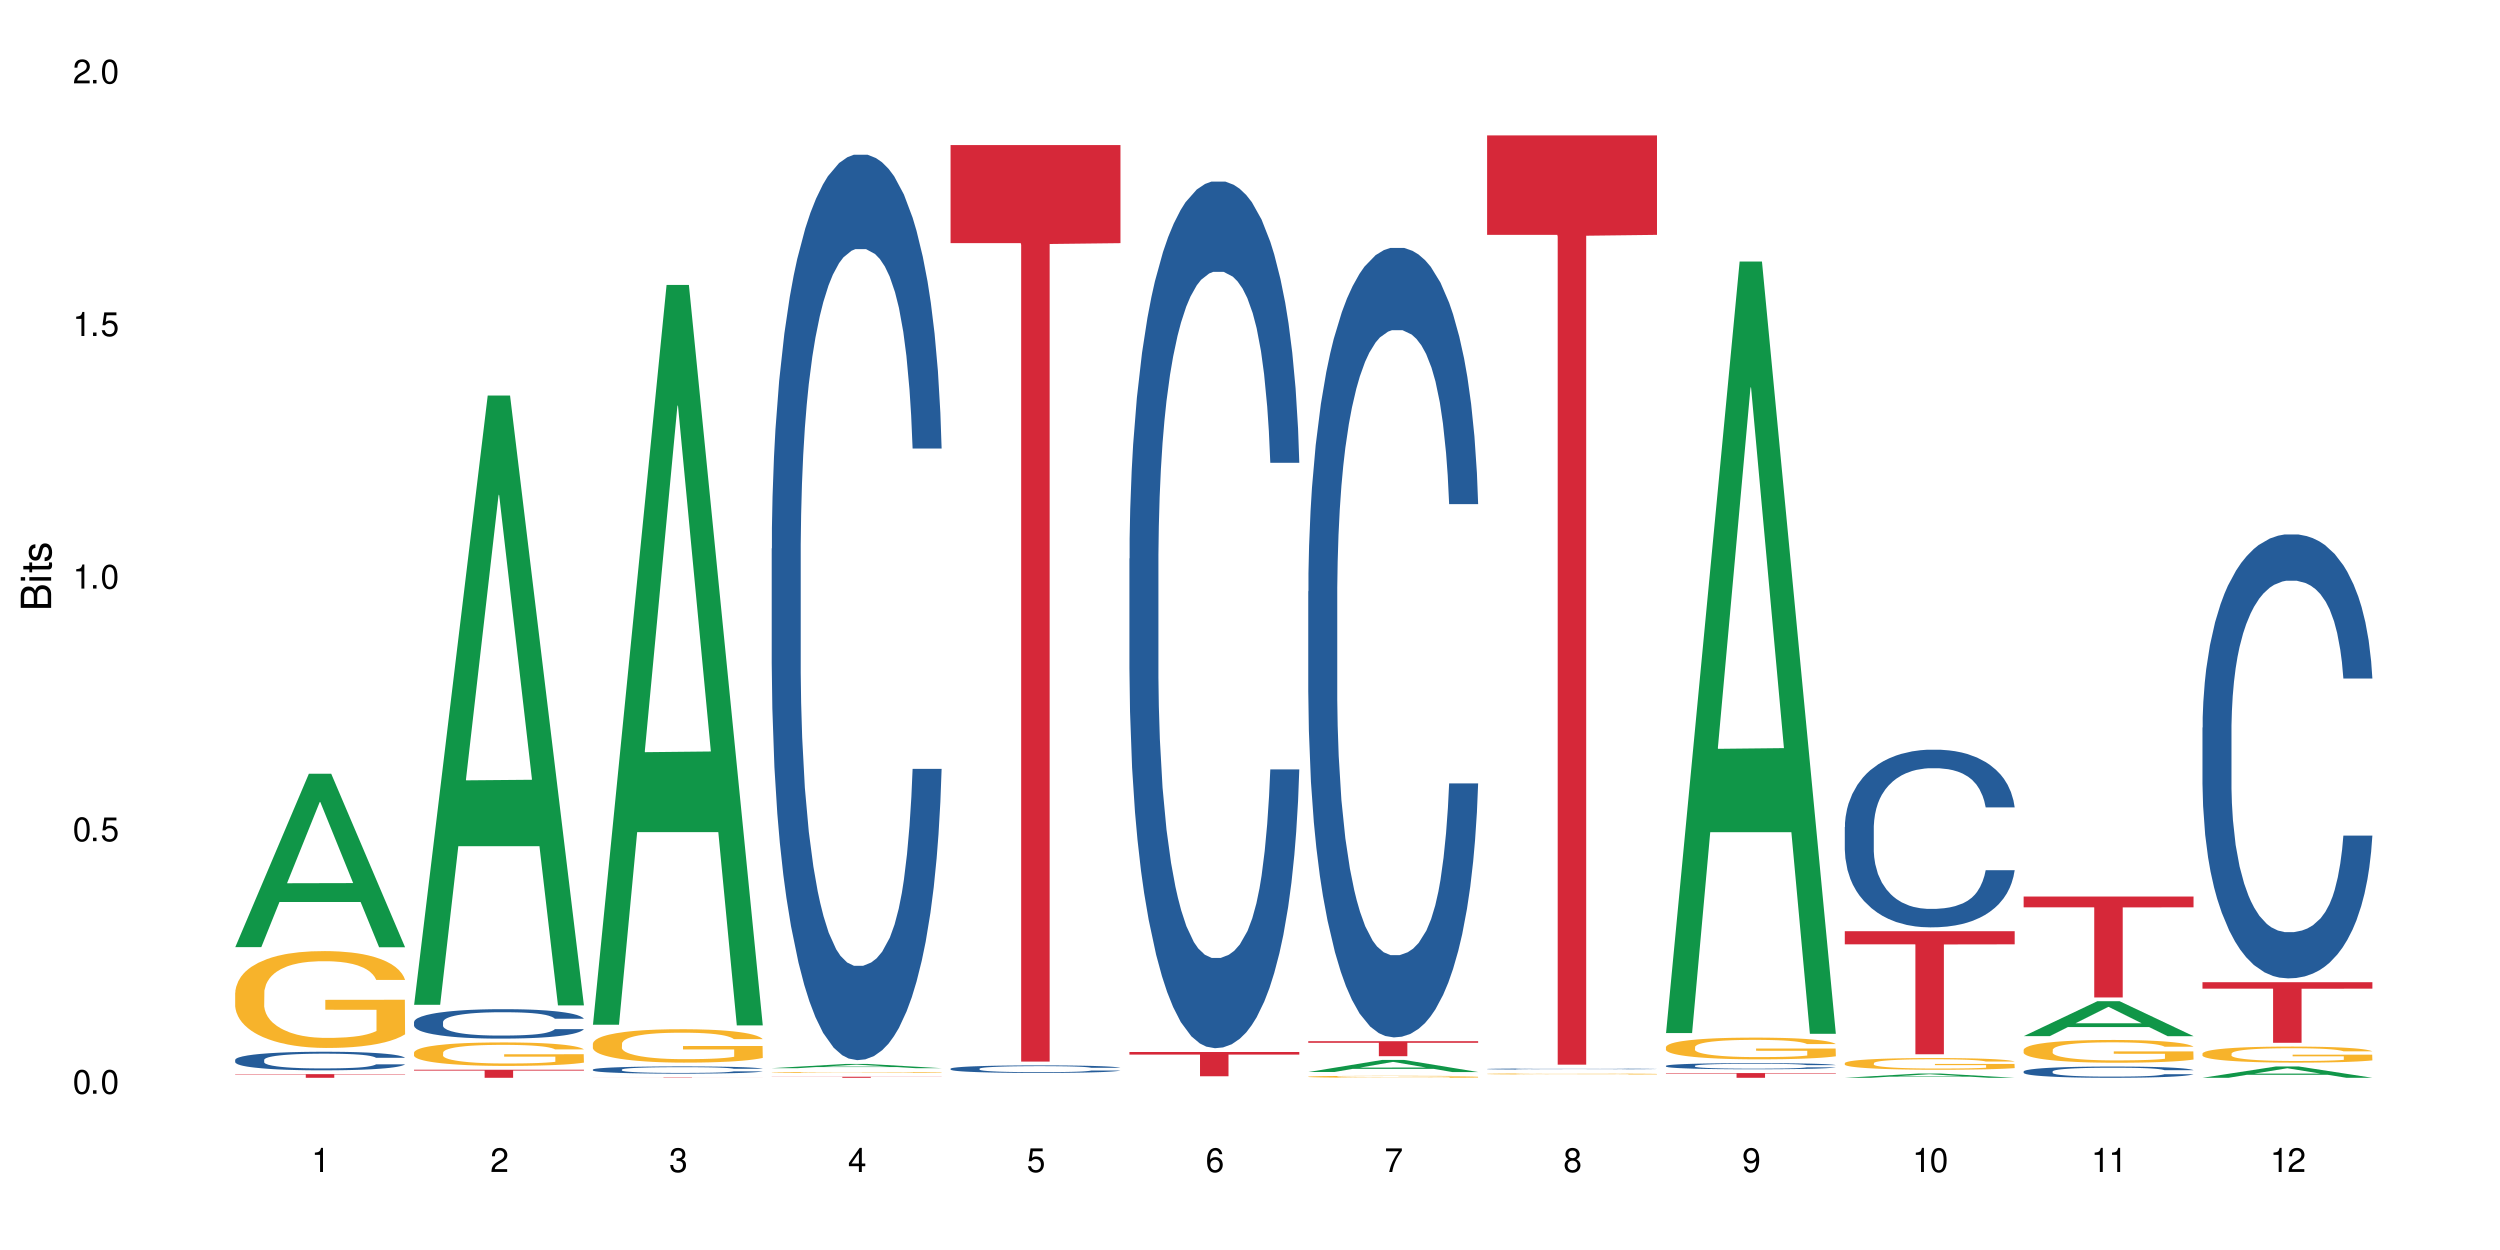 <?xml version="1.0" encoding="UTF-8"?>
<svg xmlns="http://www.w3.org/2000/svg" xmlns:xlink="http://www.w3.org/1999/xlink" width="720" height="360" viewBox="0 0 720 360">
<defs>
<g>
<g id="glyph-0-0">
</g>
<g id="glyph-0-1">
<path d="M 2.641 -6.938 C 2 -6.938 1.422 -6.656 1.078 -6.172 C 0.641 -5.562 0.406 -4.641 0.406 -3.359 C 0.406 -1.016 1.188 0.219 2.641 0.219 C 4.078 0.219 4.859 -1.016 4.859 -3.297 C 4.859 -4.641 4.656 -5.547 4.203 -6.172 C 3.844 -6.656 3.281 -6.938 2.641 -6.938 Z M 2.641 -6.188 C 3.547 -6.188 4 -5.25 4 -3.375 C 4 -1.406 3.562 -0.484 2.625 -0.484 C 1.734 -0.484 1.281 -1.438 1.281 -3.344 C 1.281 -5.25 1.734 -6.188 2.641 -6.188 Z M 2.641 -6.188 "/>
</g>
<g id="glyph-0-2">
<path d="M 1.828 -1 L 0.828 -1 L 0.828 0 L 1.828 0 Z M 1.828 -1 "/>
</g>
<g id="glyph-0-3">
<path d="M 4.562 -6.797 L 1.062 -6.797 L 0.547 -3.094 L 1.328 -3.094 C 1.719 -3.562 2.047 -3.734 2.578 -3.734 C 3.484 -3.734 4.062 -3.109 4.062 -2.094 C 4.062 -1.125 3.484 -0.531 2.578 -0.531 C 1.828 -0.531 1.375 -0.906 1.188 -1.672 L 0.328 -1.672 C 0.453 -1.109 0.547 -0.844 0.75 -0.594 C 1.125 -0.078 1.828 0.219 2.594 0.219 C 3.969 0.219 4.922 -0.781 4.922 -2.219 C 4.922 -3.562 4.031 -4.484 2.719 -4.484 C 2.25 -4.484 1.859 -4.359 1.469 -4.062 L 1.734 -5.969 L 4.562 -5.969 Z M 4.562 -6.797 "/>
</g>
<g id="glyph-0-4">
<path d="M 2.484 -4.938 L 2.484 0 L 3.328 0 L 3.328 -6.938 L 2.766 -6.938 C 2.469 -5.875 2.281 -5.734 0.984 -5.562 L 0.984 -4.938 Z M 2.484 -4.938 "/>
</g>
<g id="glyph-0-5">
<path d="M 4.859 -0.828 L 1.281 -0.828 C 1.359 -1.406 1.672 -1.781 2.5 -2.281 L 3.469 -2.828 C 4.406 -3.344 4.906 -4.062 4.906 -4.906 C 4.906 -5.484 4.672 -6.031 4.266 -6.406 C 3.859 -6.766 3.375 -6.938 2.719 -6.938 C 1.859 -6.938 1.219 -6.625 0.844 -6.031 C 0.609 -5.672 0.5 -5.234 0.484 -4.531 L 1.328 -4.531 C 1.359 -5.016 1.406 -5.281 1.531 -5.516 C 1.75 -5.938 2.188 -6.203 2.703 -6.203 C 3.469 -6.203 4.031 -5.641 4.031 -4.891 C 4.031 -4.344 3.719 -3.859 3.125 -3.516 L 2.234 -3 C 0.812 -2.172 0.406 -1.531 0.328 -0.016 L 4.859 -0.016 Z M 4.859 -0.828 "/>
</g>
<g id="glyph-0-6">
<path d="M 2.125 -3.188 L 2.578 -3.188 C 3.5 -3.188 3.984 -2.766 3.984 -1.922 C 3.984 -1.062 3.469 -0.531 2.594 -0.531 C 1.656 -0.531 1.203 -1 1.156 -2.016 L 0.312 -2.016 C 0.344 -1.453 0.438 -1.094 0.609 -0.781 C 0.953 -0.109 1.625 0.219 2.547 0.219 C 3.953 0.219 4.859 -0.625 4.859 -1.938 C 4.859 -2.828 4.516 -3.297 3.703 -3.594 C 4.344 -3.844 4.656 -4.328 4.656 -5.031 C 4.656 -6.219 3.875 -6.938 2.578 -6.938 C 1.203 -6.938 0.484 -6.172 0.453 -4.703 L 1.297 -4.703 C 1.312 -5.125 1.344 -5.359 1.453 -5.578 C 1.641 -5.969 2.062 -6.203 2.594 -6.203 C 3.344 -6.203 3.797 -5.75 3.797 -5 C 3.797 -4.516 3.609 -4.219 3.25 -4.047 C 3.016 -3.953 2.703 -3.922 2.125 -3.906 Z M 2.125 -3.188 "/>
</g>
<g id="glyph-0-7">
<path d="M 3.141 -1.672 L 3.141 0 L 3.984 0 L 3.984 -1.672 L 4.984 -1.672 L 4.984 -2.438 L 3.984 -2.438 L 3.984 -6.938 L 3.359 -6.938 L 0.266 -2.578 L 0.266 -1.672 Z M 3.141 -2.438 L 1 -2.438 L 3.141 -5.5 Z M 3.141 -2.438 "/>
</g>
<g id="glyph-0-8">
<path d="M 4.781 -5.125 C 4.609 -6.266 3.891 -6.938 2.844 -6.938 C 2.094 -6.938 1.422 -6.578 1.031 -5.953 C 0.594 -5.266 0.406 -4.422 0.406 -3.172 C 0.406 -2 0.578 -1.25 0.984 -0.641 C 1.359 -0.078 1.953 0.219 2.703 0.219 C 3.984 0.219 4.922 -0.75 4.922 -2.094 C 4.922 -3.375 4.062 -4.281 2.844 -4.281 C 2.172 -4.281 1.641 -4.031 1.281 -3.516 C 1.281 -5.234 1.828 -6.188 2.797 -6.188 C 3.391 -6.188 3.797 -5.797 3.938 -5.125 Z M 2.734 -3.531 C 3.547 -3.531 4.062 -2.953 4.062 -2.031 C 4.062 -1.156 3.484 -0.531 2.703 -0.531 C 1.922 -0.531 1.328 -1.188 1.328 -2.078 C 1.328 -2.938 1.906 -3.531 2.734 -3.531 Z M 2.734 -3.531 "/>
</g>
<g id="glyph-0-9">
<path d="M 4.984 -6.797 L 0.438 -6.797 L 0.438 -5.969 L 4.109 -5.969 C 2.5 -3.656 1.828 -2.234 1.328 0 L 2.219 0 C 2.594 -2.172 3.453 -4.047 4.984 -6.094 Z M 4.984 -6.797 "/>
</g>
<g id="glyph-0-10">
<path d="M 3.75 -3.656 C 4.469 -4.094 4.688 -4.438 4.688 -5.078 C 4.688 -6.172 3.844 -6.938 2.641 -6.938 C 1.438 -6.938 0.594 -6.172 0.594 -5.094 C 0.594 -4.438 0.812 -4.094 1.516 -3.656 C 0.734 -3.266 0.359 -2.703 0.359 -1.922 C 0.359 -0.656 1.281 0.219 2.641 0.219 C 3.984 0.219 4.922 -0.656 4.922 -1.922 C 4.922 -2.703 4.531 -3.266 3.75 -3.656 Z M 2.641 -6.188 C 3.359 -6.188 3.812 -5.75 3.812 -5.062 C 3.812 -4.406 3.344 -3.984 2.641 -3.984 C 1.922 -3.984 1.453 -4.406 1.453 -5.078 C 1.453 -5.75 1.922 -6.188 2.641 -6.188 Z M 2.641 -3.266 C 3.484 -3.266 4.062 -2.719 4.062 -1.906 C 4.062 -1.078 3.484 -0.531 2.625 -0.531 C 1.797 -0.531 1.219 -1.094 1.219 -1.906 C 1.219 -2.719 1.781 -3.266 2.641 -3.266 Z M 2.641 -3.266 "/>
</g>
<g id="glyph-0-11">
<path d="M 0.516 -1.578 C 0.672 -0.453 1.406 0.219 2.438 0.219 C 3.188 0.219 3.859 -0.141 4.266 -0.766 C 4.688 -1.453 4.891 -2.297 4.891 -3.547 C 4.891 -4.719 4.703 -5.453 4.312 -6.078 C 3.938 -6.641 3.344 -6.938 2.594 -6.938 C 1.297 -6.938 0.359 -5.969 0.359 -4.625 C 0.359 -3.344 1.234 -2.453 2.453 -2.453 C 3.094 -2.453 3.578 -2.672 4.016 -3.203 C 4 -1.484 3.469 -0.531 2.5 -0.531 C 1.906 -0.531 1.484 -0.906 1.359 -1.578 Z M 2.578 -6.203 C 3.375 -6.203 3.969 -5.531 3.969 -4.641 C 3.969 -3.797 3.391 -3.188 2.547 -3.188 C 1.734 -3.188 1.234 -3.766 1.234 -4.688 C 1.234 -5.562 1.797 -6.203 2.578 -6.203 Z M 2.578 -6.203 "/>
</g>
<g id="glyph-1-0">
</g>
<g id="glyph-1-1">
<path d="M 0 -0.953 L 0 -4.891 C 0 -5.719 -0.234 -6.344 -0.734 -6.797 C -1.188 -7.234 -1.812 -7.469 -2.5 -7.469 C -3.547 -7.469 -4.188 -7 -4.625 -5.875 C -4.984 -6.688 -5.625 -7.094 -6.531 -7.094 C -7.172 -7.094 -7.734 -6.859 -8.141 -6.391 C -8.562 -5.922 -8.75 -5.344 -8.75 -4.5 L -8.75 -0.953 Z M -4.984 -2.062 L -7.766 -2.062 L -7.766 -4.219 C -7.766 -4.844 -7.688 -5.203 -7.453 -5.5 C -7.219 -5.812 -6.859 -5.969 -6.375 -5.969 C -5.891 -5.969 -5.531 -5.812 -5.297 -5.5 C -5.062 -5.203 -4.984 -4.844 -4.984 -4.219 Z M -0.984 -2.062 L -4 -2.062 L -4 -4.781 C -4 -5.766 -3.438 -6.359 -2.484 -6.359 C -1.547 -6.359 -0.984 -5.766 -0.984 -4.781 Z M -0.984 -2.062 "/>
</g>
<g id="glyph-1-2">
<path d="M -6.281 -1.797 L -6.281 -0.797 L 0 -0.797 L 0 -1.797 Z M -8.75 -1.797 L -8.75 -0.797 L -7.484 -0.797 L -7.484 -1.797 Z M -8.75 -1.797 "/>
</g>
<g id="glyph-1-3">
<path d="M -6.281 -3.047 L -6.281 -2.016 L -8.016 -2.016 L -8.016 -1.016 L -6.281 -1.016 L -6.281 -0.172 L -5.469 -0.172 L -5.469 -1.016 L -0.719 -1.016 C -0.078 -1.016 0.281 -1.453 0.281 -2.234 C 0.281 -2.5 0.25 -2.719 0.188 -3.047 L -0.641 -3.047 C -0.609 -2.906 -0.594 -2.766 -0.594 -2.562 C -0.594 -2.141 -0.719 -2.016 -1.156 -2.016 L -5.469 -2.016 L -5.469 -3.047 Z M -6.281 -3.047 "/>
</g>
<g id="glyph-1-4">
<path d="M -4.531 -5.25 C -5.766 -5.25 -6.469 -4.422 -6.469 -2.969 C -6.469 -1.516 -5.719 -0.562 -4.547 -0.562 C -3.562 -0.562 -3.094 -1.062 -2.734 -2.562 L -2.516 -3.484 C -2.344 -4.188 -2.094 -4.469 -1.641 -4.469 C -1.047 -4.469 -0.641 -3.875 -0.641 -3 C -0.641 -2.453 -0.797 -2 -1.062 -1.75 C -1.25 -1.594 -1.422 -1.531 -1.875 -1.469 L -1.875 -0.406 C -0.422 -0.453 0.281 -1.266 0.281 -2.922 C 0.281 -4.5 -0.5 -5.516 -1.719 -5.516 C -2.656 -5.516 -3.172 -4.984 -3.469 -3.734 L -3.703 -2.766 C -3.891 -1.953 -4.156 -1.609 -4.594 -1.609 C -5.188 -1.609 -5.547 -2.125 -5.547 -2.938 C -5.547 -3.75 -5.203 -4.172 -4.531 -4.203 Z M -4.531 -5.25 "/>
</g>
</g>
</defs>
<rect x="-72" y="-36" width="864" height="432" fill="rgb(100%, 100%, 100%)" fill-opacity="1"/>
<path fill-rule="nonzero" fill="rgb(6.275%, 58.824%, 28.235%)" fill-opacity="1" d="M 67.73 272.773 L 67.785 272.727 L 88.957 222.828 L 95.387 222.828 L 116.664 272.82 L 109.188 272.82 L 103.855 259.773 L 80.488 259.773 L 75.258 272.773 L 67.73 272.773 L 82.734 254.375 L 101.711 254.328 L 92.25 230.996 L 92.145 230.949 L 92.039 231.09 L 82.684 254.328 L 82.734 254.375 Z M 67.73 272.773 "/>
<path fill-rule="nonzero" fill="rgb(14.51%, 36.078%, 60%)" fill-opacity="1" d="M 67.73 305.234 L 67.789 305.23 L 67.789 305.113 L 67.969 304.926 L 68.387 304.691 L 68.805 304.531 L 69.879 304.242 L 71.371 303.961 L 72.922 303.746 L 74.055 303.621 L 75.07 303.523 L 77.398 303.34 L 78.891 303.25 L 80.5 303.164 L 82.469 303.082 L 83.902 303.031 L 87.125 302.953 L 89.512 302.922 L 91.363 302.906 L 95.359 302.906 L 97.746 302.926 L 99.477 302.949 L 101.387 302.988 L 102.996 303.031 L 105.801 303.141 L 108.309 303.277 L 109.441 303.355 L 111.234 303.508 L 112.605 303.652 L 113.559 303.781 L 114.633 303.961 L 115.59 304.184 L 116.305 304.434 L 116.664 304.645 L 108.309 304.645 L 107.891 304.445 L 107.414 304.297 L 106.52 304.094 L 105.625 303.953 L 104.371 303.812 L 103.238 303.719 L 101.684 303.625 L 100.312 303.566 L 98.879 303.523 L 97.508 303.492 L 94.883 303.465 L 91.84 303.465 L 90.707 303.473 L 88.379 303.512 L 87.125 303.547 L 85.336 303.613 L 84.082 303.68 L 82.59 303.777 L 81.574 303.859 L 80.32 303.988 L 79.426 304.098 L 78.414 304.262 L 77.816 304.383 L 77.277 304.52 L 76.801 304.684 L 76.441 304.852 L 76.203 305.035 L 76.086 305.211 L 76.086 305.969 L 76.203 306.145 L 76.504 306.352 L 77.277 306.648 L 78.414 306.906 L 79.727 307.113 L 80.977 307.262 L 81.695 307.328 L 82.648 307.406 L 84.141 307.504 L 86.289 307.602 L 87.543 307.641 L 89.453 307.68 L 91.422 307.699 L 94.047 307.699 L 96.375 307.68 L 97.926 307.656 L 99.535 307.617 L 101.746 307.535 L 103.117 307.457 L 104.312 307.363 L 105.207 307.27 L 105.801 307.191 L 106.699 307.039 L 107.414 306.875 L 107.949 306.703 L 108.309 306.535 L 116.664 306.535 L 116.305 306.73 L 115.77 306.922 L 115.23 307.066 L 114.395 307.234 L 113.441 307.387 L 112.066 307.559 L 110.934 307.672 L 109.441 307.793 L 108.07 307.887 L 106.578 307.969 L 104.371 308.066 L 102.938 308.117 L 101.387 308.16 L 99.535 308.199 L 97.211 308.234 L 94.703 308.254 L 92.375 308.258 L 89.871 308.25 L 88.02 308.23 L 85.574 308.184 L 82.531 308.098 L 80.32 308.004 L 78.59 307.91 L 77.102 307.812 L 75.43 307.68 L 73.281 307.465 L 71.969 307.301 L 71.074 307.164 L 70.059 306.973 L 69.344 306.801 L 68.508 306.527 L 67.91 306.18 L 67.73 305.91 Z M 67.73 305.234 "/>
<path fill-rule="nonzero" fill="rgb(96.863%, 70.196%, 16.863%)" fill-opacity="1" d="M 67.73 285.863 L 67.789 285.84 L 67.789 285.328 L 68.031 284.184 L 68.625 282.602 L 69.402 281.301 L 70.238 280.281 L 70.773 279.746 L 71.668 278.984 L 72.445 278.422 L 74.414 277.277 L 76.922 276.207 L 78.293 275.746 L 79.844 275.312 L 82.051 274.828 L 83.066 274.652 L 86.172 274.242 L 89.691 273.988 L 93.57 273.914 L 95.359 273.938 L 97.805 274.039 L 101.148 274.32 L 103.059 274.574 L 104.551 274.828 L 106.102 275.16 L 108.012 275.672 L 109.801 276.281 L 111.234 276.895 L 112.664 277.656 L 113.859 278.473 L 114.871 279.367 L 115.77 280.438 L 116.305 281.328 L 116.664 282.219 L 108.367 282.219 L 107.891 281.328 L 107.355 280.641 L 106.461 279.797 L 105.562 279.188 L 104.668 278.703 L 102.996 278.039 L 101.566 277.633 L 99.777 277.277 L 98.047 277.047 L 96.074 276.895 L 94.883 276.844 L 91.719 276.844 L 88.855 277.02 L 87.184 277.227 L 85.992 277.43 L 84.32 277.812 L 83.305 278.117 L 82.707 278.32 L 80.918 279.109 L 79.727 279.824 L 79.07 280.309 L 78.234 281.074 L 77.637 281.762 L 76.98 282.781 L 76.621 283.543 L 76.145 285.277 L 76.086 289.863 L 76.266 290.832 L 76.621 291.879 L 77.102 292.793 L 77.816 293.762 L 78.531 294.504 L 79.785 295.496 L 80.859 296.16 L 81.695 296.59 L 83.305 297.281 L 83.961 297.508 L 85.512 297.969 L 87.125 298.324 L 89.094 298.629 L 90.586 298.781 L 92.973 298.91 L 96.016 298.91 L 99.598 298.758 L 101.863 298.555 L 103.414 298.352 L 104.43 298.172 L 105.684 297.891 L 106.578 297.637 L 107.414 297.355 L 108.43 296.922 L 108.43 290.832 L 93.688 290.809 L 93.688 287.953 L 116.602 287.926 L 116.664 297.891 L 115.41 298.578 L 113.859 299.242 L 112.367 299.75 L 110.816 300.184 L 108.605 300.668 L 106.816 300.977 L 104.07 301.332 L 101.566 301.562 L 98.941 301.715 L 96.613 301.789 L 93.867 301.816 L 91.422 301.766 L 88.797 301.613 L 86.707 301.406 L 84.797 301.152 L 82.887 300.82 L 80.5 300.285 L 78.949 299.852 L 77.34 299.316 L 75.727 298.68 L 74.297 297.992 L 73.34 297.457 L 72.387 296.848 L 71.371 296.082 L 70.418 295.215 L 69.699 294.426 L 69.043 293.535 L 68.566 292.691 L 68.09 291.547 L 67.852 290.629 L 67.73 289.84 Z M 67.73 285.863 "/>
<path fill-rule="nonzero" fill="rgb(83.922%, 15.686%, 22.353%)" fill-opacity="1" d="M 67.73 309.348 L 116.664 309.348 L 116.664 309.461 L 96.27 309.461 L 96.27 310.406 L 88.066 310.406 L 88.066 309.465 L 87.945 309.461 L 67.73 309.461 Z M 67.73 309.348 "/>
<path fill-rule="nonzero" fill="rgb(6.275%, 58.824%, 28.235%)" fill-opacity="1" d="M 119.238 289.387 L 119.289 289.223 L 140.465 113.906 L 146.895 113.906 L 168.172 289.555 L 160.695 289.555 L 155.363 243.703 L 131.996 243.703 L 126.766 289.387 L 119.238 289.387 L 134.242 224.738 L 153.219 224.57 L 143.758 142.602 L 143.652 142.438 L 143.547 142.934 L 134.191 224.57 L 134.242 224.738 Z M 119.238 289.387 "/>
<path fill-rule="nonzero" fill="rgb(14.51%, 36.078%, 60%)" fill-opacity="1" d="M 119.238 294.332 L 119.297 294.324 L 119.297 294.141 L 119.477 293.844 L 119.895 293.473 L 120.312 293.219 L 121.387 292.762 L 122.879 292.316 L 124.43 291.977 L 125.562 291.773 L 126.578 291.621 L 128.906 291.332 L 130.398 291.188 L 132.008 291.055 L 133.977 290.922 L 135.41 290.844 L 138.633 290.723 L 141.02 290.668 L 142.871 290.645 L 146.867 290.645 L 149.254 290.676 L 150.984 290.715 L 152.895 290.773 L 154.504 290.844 L 157.309 291.016 L 159.816 291.234 L 160.949 291.355 L 162.742 291.598 L 164.113 291.828 L 165.066 292.031 L 166.141 292.316 L 167.098 292.668 L 167.812 293.062 L 168.172 293.395 L 159.816 293.395 L 159.398 293.086 L 158.922 292.844 L 158.027 292.527 L 157.133 292.301 L 155.879 292.078 L 154.746 291.93 L 153.191 291.781 L 151.82 291.691 L 150.387 291.621 L 149.016 291.574 L 146.391 291.527 L 143.348 291.527 L 142.211 291.543 L 139.887 291.605 L 138.633 291.66 L 136.844 291.766 L 135.59 291.867 L 134.098 292.023 L 133.082 292.156 L 131.828 292.355 L 130.934 292.535 L 129.922 292.789 L 129.324 292.984 L 128.785 293.203 L 128.309 293.457 L 127.949 293.73 L 127.711 294.016 L 127.594 294.297 L 127.594 295.496 L 127.711 295.777 L 128.012 296.102 L 128.785 296.574 L 129.922 296.984 L 131.234 297.312 L 132.484 297.543 L 133.203 297.652 L 134.156 297.777 L 135.648 297.93 L 137.797 298.086 L 139.051 298.148 L 140.961 298.211 L 142.93 298.242 L 145.555 298.242 L 147.883 298.211 L 149.434 298.172 L 151.043 298.109 L 153.254 297.977 L 154.625 297.855 L 155.816 297.707 L 156.715 297.559 L 157.309 297.434 L 158.207 297.195 L 158.922 296.93 L 159.457 296.66 L 159.816 296.395 L 168.172 296.395 L 167.812 296.707 L 167.277 297.008 L 166.738 297.234 L 165.902 297.504 L 164.949 297.746 L 163.574 298.016 L 162.441 298.195 L 160.949 298.387 L 159.578 298.535 L 158.086 298.668 L 155.879 298.824 L 154.445 298.898 L 152.895 298.969 L 151.043 299.031 L 148.719 299.086 L 146.211 299.117 L 143.883 299.125 L 141.379 299.109 L 139.527 299.078 L 137.082 299.008 L 134.039 298.871 L 131.828 298.723 L 130.098 298.574 L 128.605 298.418 L 126.938 298.211 L 124.789 297.871 L 123.477 297.605 L 122.582 297.387 L 121.566 297.086 L 120.852 296.816 L 120.016 296.379 L 119.418 295.832 L 119.238 295.402 Z M 119.238 294.332 "/>
<path fill-rule="nonzero" fill="rgb(96.863%, 70.196%, 16.863%)" fill-opacity="1" d="M 119.238 303.117 L 119.297 303.109 L 119.297 302.984 L 119.535 302.707 L 120.133 302.324 L 120.91 302.008 L 121.746 301.762 L 122.281 301.633 L 123.176 301.445 L 123.953 301.309 L 125.922 301.031 L 128.43 300.773 L 129.801 300.66 L 131.352 300.555 L 133.559 300.438 L 134.574 300.395 L 137.676 300.297 L 141.199 300.234 L 145.078 300.215 L 146.867 300.223 L 149.312 300.246 L 152.656 300.312 L 154.566 300.375 L 156.059 300.438 L 157.609 300.52 L 159.52 300.641 L 161.309 300.789 L 162.742 300.938 L 164.172 301.125 L 165.367 301.324 L 166.379 301.539 L 167.277 301.797 L 167.812 302.016 L 168.172 302.23 L 159.875 302.23 L 159.398 302.016 L 158.863 301.848 L 157.965 301.645 L 157.07 301.496 L 156.176 301.379 L 154.504 301.219 L 153.074 301.117 L 151.281 301.031 L 149.551 300.977 L 147.582 300.938 L 146.391 300.926 L 143.227 300.926 L 140.363 300.969 L 138.691 301.02 L 137.5 301.07 L 135.828 301.16 L 134.812 301.234 L 134.215 301.285 L 132.426 301.477 L 131.234 301.648 L 130.578 301.77 L 129.742 301.953 L 129.145 302.121 L 128.488 302.367 L 128.129 302.555 L 127.652 302.973 L 127.594 304.086 L 127.773 304.32 L 128.129 304.574 L 128.605 304.797 L 129.324 305.035 L 130.039 305.211 L 131.293 305.453 L 132.367 305.613 L 133.203 305.719 L 134.812 305.887 L 135.469 305.941 L 137.02 306.055 L 138.633 306.141 L 140.602 306.215 L 142.094 306.25 L 144.48 306.281 L 147.523 306.281 L 151.105 306.246 L 153.371 306.195 L 154.922 306.148 L 155.938 306.102 L 157.191 306.035 L 158.086 305.973 L 158.922 305.906 L 159.938 305.801 L 159.938 304.32 L 145.195 304.316 L 145.195 303.625 L 168.109 303.617 L 168.172 306.035 L 166.918 306.203 L 165.367 306.363 L 163.875 306.488 L 162.324 306.594 L 160.113 306.711 L 158.324 306.785 L 155.578 306.871 L 153.074 306.926 L 150.449 306.965 L 148.121 306.98 L 145.375 306.988 L 142.93 306.977 L 140.305 306.938 L 138.215 306.891 L 136.305 306.828 L 134.395 306.746 L 132.008 306.617 L 130.457 306.512 L 128.848 306.383 L 127.234 306.227 L 125.801 306.059 L 124.848 305.93 L 123.895 305.781 L 122.879 305.598 L 121.926 305.387 L 121.207 305.195 L 120.551 304.977 L 120.074 304.773 L 119.598 304.496 L 119.359 304.273 L 119.238 304.082 Z M 119.238 303.117 "/>
<path fill-rule="nonzero" fill="rgb(83.922%, 15.686%, 22.353%)" fill-opacity="1" d="M 119.238 308.078 L 168.172 308.078 L 168.172 308.328 L 147.777 308.328 L 147.777 310.406 L 139.574 310.406 L 139.574 308.332 L 139.453 308.328 L 119.238 308.328 Z M 119.238 308.078 "/>
<path fill-rule="nonzero" fill="rgb(6.275%, 58.824%, 28.235%)" fill-opacity="1" d="M 170.746 295.121 L 170.797 294.922 L 191.973 82.066 L 198.402 82.066 L 219.68 295.324 L 212.203 295.324 L 206.871 239.656 L 183.504 239.656 L 178.273 295.121 L 170.746 295.121 L 185.75 216.629 L 204.727 216.426 L 195.266 116.906 L 195.16 116.707 L 195.055 117.309 L 185.699 216.426 L 185.75 216.629 Z M 170.746 295.121 "/>
<path fill-rule="nonzero" fill="rgb(14.51%, 36.078%, 60%)" fill-opacity="1" d="M 170.746 308.039 L 170.805 308.035 L 170.805 307.988 L 170.984 307.918 L 171.402 307.824 L 171.82 307.762 L 172.895 307.652 L 174.387 307.543 L 175.938 307.457 L 177.07 307.41 L 178.086 307.371 L 180.414 307.301 L 181.906 307.262 L 183.516 307.23 L 185.484 307.199 L 186.918 307.18 L 190.141 307.148 L 192.527 307.137 L 194.375 307.129 L 198.375 307.129 L 200.762 307.137 L 202.492 307.148 L 204.402 307.164 L 206.012 307.18 L 208.816 307.223 L 211.324 307.273 L 212.457 307.305 L 214.25 307.363 L 215.621 307.422 L 216.574 307.473 L 217.648 307.543 L 218.605 307.629 L 219.32 307.727 L 219.68 307.809 L 211.324 307.809 L 210.906 307.73 L 210.43 307.672 L 209.535 307.594 L 208.641 307.539 L 207.387 307.484 L 206.25 307.445 L 204.699 307.41 L 203.328 307.387 L 201.895 307.371 L 200.523 307.359 L 197.898 307.348 L 194.855 307.348 L 193.719 307.352 L 191.395 307.367 L 190.141 307.379 L 188.352 307.406 L 187.098 307.43 L 185.605 307.469 L 184.59 307.5 L 183.336 307.551 L 182.441 307.594 L 181.426 307.656 L 180.832 307.707 L 180.293 307.758 L 179.816 307.82 L 179.457 307.891 L 179.219 307.961 L 179.102 308.027 L 179.102 308.324 L 179.219 308.391 L 179.52 308.473 L 180.293 308.59 L 181.426 308.688 L 182.742 308.77 L 183.992 308.828 L 184.711 308.852 L 185.664 308.883 L 187.156 308.922 L 189.305 308.961 L 190.559 308.977 L 192.469 308.992 L 194.438 309 L 197.062 309 L 199.391 308.992 L 200.941 308.98 L 202.551 308.965 L 204.762 308.934 L 206.133 308.902 L 207.324 308.867 L 208.223 308.832 L 208.816 308.801 L 209.711 308.742 L 210.43 308.676 L 210.965 308.609 L 211.324 308.543 L 219.68 308.543 L 219.32 308.621 L 218.785 308.695 L 218.246 308.75 L 217.41 308.816 L 216.457 308.875 L 215.082 308.941 L 213.949 308.988 L 212.457 309.035 L 211.086 309.07 L 209.594 309.102 L 207.387 309.141 L 205.953 309.16 L 204.402 309.176 L 202.551 309.191 L 200.227 309.207 L 197.719 309.215 L 195.391 309.215 L 192.887 309.211 L 191.035 309.203 L 188.59 309.188 L 185.547 309.152 L 183.336 309.117 L 181.605 309.082 L 180.113 309.043 L 178.445 308.992 L 176.297 308.906 L 174.984 308.844 L 174.086 308.789 L 173.074 308.715 L 172.355 308.648 L 171.523 308.539 L 170.926 308.406 L 170.746 308.301 Z M 170.746 308.039 "/>
<path fill-rule="nonzero" fill="rgb(96.863%, 70.196%, 16.863%)" fill-opacity="1" d="M 170.746 300.535 L 170.805 300.527 L 170.805 300.352 L 171.043 299.957 L 171.641 299.41 L 172.418 298.961 L 173.254 298.609 L 173.789 298.426 L 174.684 298.164 L 175.461 297.969 L 177.43 297.574 L 179.938 297.203 L 181.309 297.047 L 182.859 296.895 L 185.066 296.73 L 186.082 296.668 L 189.184 296.527 L 192.707 296.438 L 196.586 296.414 L 198.375 296.422 L 200.82 296.457 L 204.164 296.555 L 206.074 296.641 L 207.566 296.73 L 209.117 296.844 L 211.027 297.02 L 212.816 297.23 L 214.25 297.441 L 215.68 297.703 L 216.875 297.988 L 217.887 298.293 L 218.785 298.664 L 219.32 298.973 L 219.68 299.277 L 211.383 299.277 L 210.906 298.973 L 210.371 298.734 L 209.473 298.445 L 208.578 298.234 L 207.684 298.066 L 206.012 297.836 L 204.582 297.695 L 202.789 297.574 L 201.059 297.492 L 199.09 297.441 L 197.898 297.422 L 194.734 297.422 L 191.871 297.484 L 190.199 297.555 L 189.008 297.625 L 187.336 297.758 L 186.32 297.863 L 185.723 297.934 L 183.934 298.207 L 182.742 298.453 L 182.086 298.621 L 181.25 298.883 L 180.652 299.121 L 179.996 299.473 L 179.637 299.734 L 179.16 300.332 L 179.102 301.918 L 179.281 302.25 L 179.637 302.609 L 180.113 302.926 L 180.832 303.262 L 181.547 303.516 L 182.801 303.859 L 183.875 304.09 L 184.711 304.238 L 186.32 304.477 L 186.977 304.555 L 188.527 304.711 L 190.141 304.836 L 192.109 304.941 L 193.602 304.992 L 195.988 305.039 L 199.031 305.039 L 202.613 304.984 L 204.879 304.914 L 206.43 304.844 L 207.445 304.781 L 208.699 304.688 L 209.594 304.598 L 210.43 304.5 L 211.445 304.352 L 211.445 302.25 L 196.703 302.242 L 196.703 301.258 L 219.617 301.25 L 219.68 304.688 L 218.426 304.922 L 216.875 305.152 L 215.383 305.328 L 213.832 305.477 L 211.621 305.645 L 209.832 305.75 L 207.086 305.871 L 204.582 305.953 L 201.957 306.004 L 199.629 306.031 L 196.883 306.039 L 194.438 306.023 L 191.812 305.969 L 189.723 305.898 L 187.812 305.812 L 185.902 305.695 L 183.516 305.512 L 181.965 305.363 L 180.355 305.18 L 178.742 304.957 L 177.309 304.723 L 176.355 304.535 L 175.402 304.324 L 174.387 304.062 L 173.43 303.762 L 172.715 303.492 L 172.059 303.184 L 171.582 302.891 L 171.105 302.496 L 170.867 302.18 L 170.746 301.906 Z M 170.746 300.535 "/>
<path fill-rule="nonzero" fill="rgb(83.922%, 15.686%, 22.353%)" fill-opacity="1" d="M 170.746 310.305 L 219.68 310.305 L 219.68 310.316 L 199.285 310.316 L 199.285 310.406 L 191.078 310.406 L 191.078 310.316 L 170.746 310.316 Z M 170.746 310.305 "/>
<path fill-rule="nonzero" fill="rgb(6.275%, 58.824%, 28.235%)" fill-opacity="1" d="M 222.254 307.633 L 222.305 307.633 L 243.48 306.418 L 249.91 306.418 L 271.188 307.637 L 263.711 307.637 L 258.379 307.316 L 235.008 307.316 L 229.781 307.633 L 222.254 307.633 L 237.258 307.188 L 256.234 307.184 L 246.773 306.617 L 246.668 306.613 L 246.562 306.617 L 237.207 307.184 L 237.258 307.188 Z M 222.254 307.633 "/>
<path fill-rule="nonzero" fill="rgb(14.51%, 36.078%, 60%)" fill-opacity="1" d="M 222.254 158.023 L 222.312 157.785 L 222.312 152.066 L 222.492 143.008 L 222.91 131.566 L 223.328 123.703 L 224.402 109.641 L 225.895 96.055 L 227.445 85.566 L 228.578 79.367 L 229.594 74.602 L 231.922 65.781 L 233.414 61.254 L 235.023 57.203 L 236.992 53.148 L 238.426 50.766 L 241.648 46.953 L 244.035 45.285 L 245.883 44.57 L 249.883 44.57 L 252.27 45.523 L 254 46.715 L 255.91 48.621 L 257.52 50.766 L 260.324 56.012 L 262.832 62.684 L 263.965 66.496 L 265.754 73.887 L 267.129 81.039 L 268.082 87.234 L 269.156 96.055 L 270.113 106.781 L 270.828 118.934 L 271.188 129.184 L 262.832 129.184 L 262.414 119.648 L 261.938 112.262 L 261.043 102.488 L 260.145 95.578 L 258.895 88.664 L 257.758 84.137 L 256.207 79.605 L 254.836 76.746 L 253.402 74.602 L 252.031 73.172 L 249.406 71.742 L 246.363 71.742 L 245.227 72.219 L 242.902 74.125 L 241.648 75.793 L 239.855 79.129 L 238.605 82.23 L 237.113 86.996 L 236.098 91.047 L 234.844 97.246 L 233.949 102.727 L 232.934 110.594 L 232.34 116.551 L 231.801 123.227 L 231.324 131.09 L 230.965 139.434 L 230.727 148.254 L 230.609 156.832 L 230.609 193.777 L 230.727 202.359 L 231.027 212.371 L 231.801 226.91 L 232.934 239.543 L 234.25 249.551 L 235.5 256.703 L 236.219 260.039 L 237.172 263.852 L 238.664 268.621 L 240.812 273.387 L 242.066 275.293 L 243.977 277.199 L 245.945 278.152 L 248.57 278.152 L 250.898 277.199 L 252.449 276.008 L 254.059 274.102 L 256.266 270.051 L 257.641 266.238 L 258.832 261.707 L 259.73 257.18 L 260.324 253.367 L 261.219 245.977 L 261.938 237.871 L 262.473 229.531 L 262.832 221.426 L 271.188 221.426 L 270.828 230.961 L 270.289 240.258 L 269.754 247.168 L 268.918 255.512 L 267.965 262.898 L 266.59 271.242 L 265.457 276.723 L 263.965 282.684 L 262.594 287.211 L 261.102 291.262 L 258.895 296.031 L 257.461 298.414 L 255.91 300.559 L 254.059 302.465 L 251.73 304.133 L 249.227 305.09 L 246.898 305.328 L 244.391 304.852 L 242.543 303.895 L 240.098 301.75 L 237.051 297.461 L 234.844 292.934 L 233.113 288.402 L 231.621 283.637 L 229.953 277.199 L 227.805 266.715 L 226.492 258.609 L 225.594 251.938 L 224.582 242.641 L 223.863 234.297 L 223.031 220.949 L 222.434 204.027 L 222.254 190.918 Z M 222.254 158.023 "/>
<path fill-rule="nonzero" fill="rgb(96.863%, 70.196%, 16.863%)" fill-opacity="1" d="M 222.254 308.852 L 222.312 308.852 L 222.312 308.848 L 222.551 308.836 L 223.148 308.816 L 223.926 308.805 L 224.762 308.793 L 225.297 308.789 L 226.191 308.777 L 226.969 308.773 L 228.938 308.762 L 231.445 308.75 L 232.816 308.746 L 234.367 308.742 L 236.574 308.734 L 237.59 308.734 L 240.691 308.73 L 244.215 308.727 L 252.328 308.727 L 255.672 308.73 L 257.582 308.734 L 259.07 308.734 L 260.625 308.738 L 262.535 308.742 L 264.324 308.75 L 265.754 308.758 L 267.188 308.766 L 268.383 308.773 L 269.395 308.781 L 270.289 308.793 L 271.188 308.812 L 262.891 308.812 L 262.414 308.805 L 261.875 308.797 L 260.086 308.781 L 259.191 308.777 L 257.52 308.77 L 256.09 308.766 L 254.297 308.762 L 252.566 308.758 L 243.379 308.758 L 241.707 308.762 L 240.516 308.762 L 238.844 308.766 L 237.828 308.77 L 237.23 308.773 L 235.441 308.781 L 234.25 308.789 L 233.59 308.793 L 232.758 308.801 L 232.16 308.809 L 231.504 308.82 L 231.145 308.828 L 230.668 308.848 L 230.609 308.895 L 230.785 308.906 L 231.145 308.914 L 231.621 308.926 L 232.34 308.938 L 233.055 308.945 L 234.309 308.953 L 235.383 308.961 L 236.219 308.965 L 237.828 308.973 L 238.484 308.977 L 240.035 308.98 L 241.648 308.984 L 243.617 308.988 L 254.121 308.988 L 256.387 308.984 L 257.938 308.984 L 258.953 308.98 L 260.207 308.98 L 261.102 308.977 L 261.938 308.973 L 262.949 308.969 L 262.949 308.906 L 248.211 308.906 L 248.211 308.875 L 271.125 308.875 L 271.188 308.98 L 269.934 308.988 L 268.383 308.992 L 266.891 309 L 265.34 309.004 L 263.129 309.008 L 261.34 309.012 L 258.594 309.016 L 256.09 309.02 L 243.32 309.02 L 241.23 309.016 L 239.32 309.016 L 237.41 309.012 L 235.023 309.004 L 233.473 309 L 231.859 308.996 L 230.25 308.988 L 228.816 308.98 L 227.863 308.977 L 226.91 308.969 L 225.895 308.961 L 224.938 308.949 L 224.223 308.941 L 223.566 308.934 L 223.09 308.926 L 222.613 308.914 L 222.375 308.902 L 222.254 308.895 Z M 222.254 308.852 "/>
<path fill-rule="nonzero" fill="rgb(83.922%, 15.686%, 22.353%)" fill-opacity="1" d="M 222.254 310.109 L 271.188 310.109 L 271.188 310.141 L 250.793 310.145 L 250.793 310.406 L 242.586 310.406 L 242.586 310.145 L 242.469 310.141 L 222.254 310.141 Z M 222.254 310.109 "/>
<path fill-rule="nonzero" fill="rgb(14.51%, 36.078%, 60%)" fill-opacity="1" d="M 273.762 307.777 L 273.82 307.773 L 273.82 307.727 L 274 307.652 L 274.418 307.555 L 274.836 307.492 L 275.91 307.371 L 277.402 307.258 L 278.953 307.172 L 280.086 307.121 L 281.102 307.082 L 283.43 307.008 L 284.922 306.969 L 286.531 306.934 L 288.5 306.902 L 289.934 306.883 L 293.156 306.852 L 295.543 306.836 L 297.391 306.828 L 301.391 306.828 L 303.777 306.836 L 305.508 306.848 L 307.418 306.863 L 309.027 306.883 L 311.832 306.926 L 314.34 306.98 L 315.473 307.012 L 317.262 307.074 L 318.637 307.133 L 319.59 307.188 L 320.664 307.258 L 321.621 307.348 L 322.336 307.449 L 322.695 307.535 L 314.34 307.535 L 313.922 307.457 L 313.445 307.395 L 312.551 307.312 L 311.652 307.254 L 310.402 307.199 L 309.266 307.16 L 307.715 307.121 L 306.344 307.098 L 304.91 307.082 L 303.539 307.07 L 300.914 307.055 L 297.871 307.055 L 296.734 307.062 L 294.41 307.078 L 293.156 307.09 L 291.363 307.117 L 290.113 307.145 L 288.621 307.184 L 287.605 307.219 L 286.352 307.27 L 285.457 307.316 L 284.441 307.383 L 283.848 307.43 L 283.309 307.484 L 282.832 307.551 L 282.473 307.621 L 282.234 307.695 L 282.117 307.766 L 282.117 308.074 L 282.234 308.148 L 282.535 308.23 L 283.309 308.352 L 284.441 308.457 L 285.754 308.539 L 287.008 308.602 L 287.727 308.629 L 288.68 308.66 L 290.172 308.699 L 292.32 308.738 L 293.574 308.754 L 295.484 308.773 L 297.453 308.781 L 300.078 308.781 L 302.406 308.773 L 303.957 308.762 L 305.566 308.746 L 307.773 308.711 L 309.148 308.68 L 310.34 308.641 L 311.234 308.605 L 311.832 308.574 L 312.727 308.512 L 313.445 308.441 L 313.98 308.375 L 314.34 308.305 L 322.695 308.305 L 322.336 308.387 L 321.797 308.465 L 321.262 308.52 L 320.426 308.59 L 319.473 308.652 L 318.098 308.723 L 316.965 308.77 L 315.473 308.816 L 314.102 308.855 L 312.609 308.891 L 310.402 308.93 L 308.969 308.949 L 307.418 308.965 L 305.566 308.984 L 303.238 308.996 L 300.734 309.004 L 298.406 309.008 L 295.898 309.004 L 294.051 308.996 L 291.605 308.977 L 288.559 308.941 L 286.352 308.902 L 284.621 308.863 L 283.129 308.824 L 281.461 308.773 L 279.312 308.684 L 278 308.617 L 277.102 308.562 L 276.09 308.484 L 275.371 308.414 L 274.535 308.301 L 273.941 308.16 L 273.762 308.051 Z M 273.762 307.777 "/>
<path fill-rule="nonzero" fill="rgb(83.922%, 15.686%, 22.353%)" fill-opacity="1" d="M 273.762 41.77 L 322.695 41.77 L 322.695 70.027 L 302.301 70.273 L 302.301 305.738 L 294.094 305.738 L 294.094 70.52 L 293.977 70.027 L 273.762 70.027 Z M 273.762 41.77 "/>
<path fill-rule="nonzero" fill="rgb(14.51%, 36.078%, 60%)" fill-opacity="1" d="M 325.27 160.895 L 325.328 160.664 L 325.328 155.188 L 325.508 146.52 L 325.926 135.57 L 326.344 128.039 L 327.418 114.578 L 328.91 101.574 L 330.461 91.539 L 331.594 85.605 L 332.609 81.043 L 334.938 72.602 L 336.43 68.266 L 338.039 64.387 L 340.008 60.508 L 341.441 58.227 L 344.664 54.578 L 347.051 52.98 L 348.898 52.297 L 352.898 52.297 L 355.285 53.207 L 357.016 54.352 L 358.926 56.176 L 360.535 58.227 L 363.34 63.246 L 365.848 69.637 L 366.98 73.285 L 368.77 80.359 L 370.145 87.203 L 371.098 93.133 L 372.172 101.574 L 373.129 111.844 L 373.844 123.477 L 374.199 133.289 L 365.848 133.289 L 365.43 124.16 L 364.953 117.09 L 364.055 107.734 L 363.16 101.121 L 361.91 94.504 L 360.773 90.168 L 359.223 85.832 L 357.852 83.098 L 356.418 81.043 L 355.047 79.672 L 352.422 78.305 L 349.379 78.305 L 348.242 78.762 L 345.914 80.586 L 344.664 82.184 L 342.871 85.379 L 341.621 88.344 L 340.129 92.906 L 339.113 96.785 L 337.859 102.715 L 336.965 107.965 L 335.949 115.492 L 335.355 121.195 L 334.816 127.582 L 334.34 135.113 L 333.98 143.098 L 333.742 151.539 L 333.625 159.754 L 333.625 195.113 L 333.742 203.328 L 334.039 212.91 L 334.816 226.828 L 335.949 238.918 L 337.262 248.5 L 338.516 255.344 L 339.234 258.539 L 340.188 262.188 L 341.68 266.75 L 343.828 271.316 L 345.082 273.141 L 346.988 274.965 L 348.961 275.879 L 351.586 275.879 L 353.914 274.965 L 355.465 273.824 L 357.074 272 L 359.281 268.121 L 360.656 264.469 L 361.848 260.137 L 362.742 255.801 L 363.34 252.152 L 364.234 245.078 L 364.953 237.32 L 365.488 229.336 L 365.848 221.578 L 374.199 221.578 L 373.844 230.703 L 373.305 239.602 L 372.77 246.219 L 371.934 254.203 L 370.98 261.277 L 369.605 269.262 L 368.473 274.508 L 366.98 280.211 L 365.609 284.547 L 364.117 288.426 L 361.91 292.988 L 360.477 295.27 L 358.926 297.324 L 357.074 299.148 L 354.746 300.746 L 352.242 301.656 L 349.914 301.887 L 347.406 301.43 L 345.559 300.516 L 343.109 298.465 L 340.066 294.355 L 337.859 290.023 L 336.129 285.688 L 334.637 281.125 L 332.965 274.965 L 330.82 264.926 L 329.504 257.168 L 328.609 250.781 L 327.598 241.883 L 326.879 233.898 L 326.043 221.121 L 325.449 204.926 L 325.27 192.375 Z M 325.27 160.895 "/>
<path fill-rule="nonzero" fill="rgb(83.922%, 15.686%, 22.353%)" fill-opacity="1" d="M 325.27 302.977 L 374.199 302.977 L 374.199 303.723 L 353.809 303.73 L 353.809 309.957 L 345.602 309.957 L 345.602 303.738 L 345.484 303.723 L 325.27 303.723 Z M 325.27 302.977 "/>
<path fill-rule="nonzero" fill="rgb(6.275%, 58.824%, 28.235%)" fill-opacity="1" d="M 376.777 308.742 L 376.828 308.738 L 398 305.266 L 404.43 305.266 L 425.707 308.746 L 418.234 308.746 L 412.902 307.836 L 389.531 307.836 L 384.305 308.742 L 376.777 308.742 L 391.781 307.461 L 410.758 307.457 L 401.293 305.836 L 401.191 305.832 L 401.086 305.84 L 391.727 307.457 L 391.781 307.461 Z M 376.777 308.742 "/>
<path fill-rule="nonzero" fill="rgb(14.51%, 36.078%, 60%)" fill-opacity="1" d="M 376.777 170.336 L 376.836 170.125 L 376.836 165.137 L 377.016 157.242 L 377.434 147.266 L 377.852 140.406 L 378.926 128.145 L 380.418 116.297 L 381.969 107.152 L 383.102 101.75 L 384.117 97.594 L 386.445 89.902 L 387.934 85.953 L 389.547 82.422 L 391.516 78.887 L 392.949 76.809 L 396.172 73.484 L 398.559 72.027 L 400.406 71.406 L 404.406 71.406 L 406.793 72.238 L 408.523 73.277 L 410.434 74.938 L 412.043 76.809 L 414.848 81.383 L 417.355 87.199 L 418.488 90.527 L 420.277 96.969 L 421.652 103.203 L 422.605 108.609 L 423.68 116.297 L 424.633 125.648 L 425.352 136.25 L 425.707 145.188 L 417.355 145.188 L 416.938 136.875 L 416.461 130.43 L 415.562 121.91 L 414.668 115.883 L 413.414 109.855 L 412.281 105.906 L 410.73 101.957 L 409.359 99.465 L 407.926 97.594 L 406.555 96.344 L 403.93 95.098 L 400.883 95.098 L 399.75 95.516 L 397.422 97.176 L 396.172 98.633 L 394.379 101.543 L 393.129 104.242 L 391.637 108.398 L 390.621 111.934 L 389.367 117.336 L 388.473 122.117 L 387.457 128.977 L 386.859 134.172 L 386.324 139.992 L 385.848 146.848 L 385.488 154.125 L 385.25 161.812 L 385.129 169.297 L 385.129 201.508 L 385.25 208.992 L 385.547 217.719 L 386.324 230.398 L 387.457 241.414 L 388.77 250.141 L 390.023 256.379 L 390.738 259.289 L 391.695 262.613 L 393.188 266.77 L 395.336 270.926 L 396.59 272.59 L 398.496 274.25 L 400.469 275.082 L 403.094 275.082 L 405.418 274.25 L 406.973 273.211 L 408.582 271.551 L 410.789 268.016 L 412.164 264.691 L 413.355 260.742 L 414.25 256.793 L 414.848 253.469 L 415.742 247.023 L 416.461 239.957 L 416.996 232.684 L 417.355 225.617 L 425.707 225.617 L 425.352 233.93 L 424.812 242.035 L 424.277 248.062 L 423.441 255.34 L 422.484 261.781 L 421.113 269.055 L 419.98 273.836 L 418.488 279.031 L 417.117 282.98 L 415.625 286.512 L 413.414 290.672 L 411.984 292.75 L 410.434 294.617 L 408.582 296.281 L 406.254 297.738 L 403.75 298.566 L 401.422 298.777 L 398.914 298.359 L 397.066 297.527 L 394.617 295.656 L 391.574 291.918 L 389.367 287.969 L 387.637 284.02 L 386.145 279.863 L 384.473 274.25 L 382.324 265.105 L 381.012 258.039 L 380.117 252.223 L 379.105 244.117 L 378.387 236.84 L 377.551 225.203 L 376.957 210.445 L 376.777 199.016 Z M 376.777 170.336 "/>
<path fill-rule="nonzero" fill="rgb(96.863%, 70.196%, 16.863%)" fill-opacity="1" d="M 376.777 310.078 L 376.836 310.078 L 376.836 310.07 L 377.074 310.047 L 377.672 310.012 L 378.449 309.984 L 379.281 309.965 L 379.82 309.953 L 380.715 309.938 L 381.492 309.926 L 383.461 309.902 L 385.965 309.883 L 387.34 309.871 L 388.891 309.863 L 391.098 309.855 L 392.113 309.852 L 395.215 309.84 L 398.734 309.836 L 406.852 309.836 L 410.195 309.844 L 412.102 309.848 L 413.594 309.855 L 415.148 309.859 L 417.055 309.871 L 418.848 309.883 L 420.277 309.895 L 421.711 309.91 L 422.902 309.93 L 423.918 309.945 L 424.812 309.969 L 425.352 309.988 L 425.707 310.004 L 417.414 310.004 L 416.938 309.988 L 416.398 309.973 L 414.609 309.941 L 413.715 309.934 L 412.043 309.918 L 410.609 309.91 L 408.82 309.902 L 407.09 309.898 L 405.121 309.895 L 400.766 309.895 L 397.902 309.898 L 396.23 309.902 L 395.035 309.906 L 393.367 309.914 L 392.352 309.922 L 391.754 309.926 L 389.965 309.941 L 388.77 309.957 L 388.113 309.965 L 387.277 309.98 L 386.684 309.996 L 386.027 310.016 L 385.668 310.031 L 385.191 310.066 L 385.129 310.16 L 385.309 310.18 L 385.668 310.203 L 386.145 310.223 L 386.859 310.242 L 387.578 310.258 L 388.832 310.277 L 389.906 310.289 L 390.738 310.301 L 392.352 310.312 L 393.008 310.316 L 394.559 310.328 L 396.172 310.336 L 398.141 310.34 L 399.633 310.344 L 402.02 310.348 L 405.062 310.348 L 408.641 310.344 L 410.91 310.34 L 412.461 310.336 L 413.477 310.332 L 414.73 310.324 L 415.625 310.32 L 416.461 310.316 L 417.473 310.305 L 417.473 310.18 L 402.734 310.18 L 402.734 310.121 L 425.648 310.121 L 425.707 310.324 L 424.457 310.34 L 422.902 310.355 L 421.414 310.363 L 419.859 310.371 L 417.652 310.383 L 415.863 310.391 L 413.117 310.395 L 410.609 310.402 L 407.984 310.402 L 405.66 310.406 L 400.469 310.406 L 397.84 310.402 L 395.754 310.398 L 393.844 310.395 L 391.934 310.387 L 389.547 310.375 L 387.996 310.367 L 386.383 310.355 L 384.773 310.344 L 383.34 310.328 L 382.387 310.316 L 381.43 310.305 L 380.418 310.289 L 379.461 310.27 L 378.746 310.254 L 378.09 310.238 L 377.613 310.219 L 377.133 310.195 L 376.895 310.176 L 376.777 310.16 Z M 376.777 310.078 "/>
<path fill-rule="nonzero" fill="rgb(83.922%, 15.686%, 22.353%)" fill-opacity="1" d="M 376.777 299.867 L 425.707 299.867 L 425.707 300.328 L 405.316 300.332 L 405.316 304.176 L 397.109 304.176 L 397.109 300.336 L 396.992 300.328 L 376.777 300.328 Z M 376.777 299.867 "/>
<path fill-rule="nonzero" fill="rgb(14.51%, 36.078%, 60%)" fill-opacity="1" d="M 428.285 307.867 L 428.344 307.867 L 428.344 307.859 L 428.523 307.848 L 428.941 307.832 L 429.359 307.824 L 430.434 307.805 L 431.926 307.789 L 433.477 307.777 L 434.609 307.77 L 435.625 307.762 L 437.949 307.75 L 439.441 307.746 L 441.055 307.742 L 443.023 307.734 L 444.457 307.73 L 447.68 307.727 L 450.066 307.727 L 451.914 307.723 L 455.914 307.723 L 458.301 307.727 L 460.031 307.727 L 461.941 307.73 L 463.551 307.73 L 466.355 307.738 L 468.863 307.746 L 469.996 307.75 L 471.785 307.762 L 473.16 307.77 L 474.113 307.777 L 475.188 307.789 L 476.141 307.801 L 476.859 307.816 L 477.215 307.828 L 468.863 307.828 L 468.445 307.816 L 467.969 307.809 L 467.07 307.797 L 466.176 307.789 L 464.922 307.781 L 463.789 307.773 L 462.238 307.77 L 460.867 307.766 L 459.434 307.762 L 458.062 307.762 L 455.434 307.758 L 451.258 307.758 L 448.93 307.762 L 447.68 307.762 L 445.887 307.77 L 444.633 307.77 L 443.145 307.777 L 442.129 307.781 L 440.875 307.789 L 439.98 307.797 L 438.965 307.809 L 438.367 307.812 L 437.832 307.824 L 437.355 307.832 L 436.996 307.844 L 436.758 307.855 L 436.637 307.863 L 436.637 307.91 L 436.758 307.922 L 437.055 307.934 L 437.832 307.953 L 438.965 307.969 L 440.277 307.98 L 441.531 307.988 L 442.246 307.992 L 443.203 307.996 L 444.695 308.004 L 446.844 308.008 L 448.094 308.012 L 450.004 308.016 L 456.926 308.016 L 458.48 308.012 L 460.09 308.012 L 462.297 308.004 L 463.672 308 L 464.863 307.996 L 465.758 307.988 L 466.355 307.984 L 467.25 307.977 L 467.969 307.965 L 468.504 307.953 L 468.863 307.945 L 477.215 307.945 L 476.859 307.957 L 476.32 307.969 L 475.785 307.977 L 474.949 307.988 L 473.992 307.996 L 472.621 308.008 L 471.488 308.012 L 469.996 308.02 L 468.625 308.027 L 467.133 308.031 L 464.922 308.039 L 463.492 308.039 L 461.941 308.043 L 460.09 308.047 L 455.258 308.047 L 452.93 308.051 L 450.422 308.047 L 448.574 308.047 L 446.125 308.043 L 443.082 308.039 L 440.875 308.035 L 439.145 308.027 L 437.652 308.023 L 435.98 308.016 L 433.832 308 L 432.52 307.992 L 431.625 307.984 L 430.613 307.973 L 429.895 307.961 L 429.059 307.945 L 428.465 307.922 L 428.285 307.906 Z M 428.285 307.867 "/>
<path fill-rule="nonzero" fill="rgb(96.863%, 70.196%, 16.863%)" fill-opacity="1" d="M 428.285 309.277 L 428.344 309.277 L 428.344 309.273 L 428.582 309.258 L 429.18 309.238 L 429.953 309.227 L 430.789 309.215 L 431.328 309.207 L 432.223 309.199 L 433 309.191 L 434.969 309.18 L 437.473 309.164 L 438.848 309.16 L 440.398 309.156 L 442.605 309.148 L 443.621 309.148 L 446.723 309.145 L 450.242 309.141 L 458.359 309.141 L 461.703 309.145 L 463.609 309.148 L 465.102 309.148 L 466.652 309.152 L 468.562 309.16 L 470.355 309.168 L 471.785 309.172 L 473.219 309.184 L 474.41 309.191 L 475.426 309.203 L 476.32 309.215 L 476.859 309.227 L 477.215 309.234 L 468.922 309.234 L 468.445 309.227 L 467.906 309.219 L 467.012 309.207 L 466.117 309.199 L 465.223 309.195 L 463.551 309.188 L 462.117 309.184 L 460.328 309.18 L 458.598 309.176 L 456.629 309.172 L 452.273 309.172 L 449.41 309.176 L 447.738 309.176 L 446.543 309.18 L 444.875 309.184 L 443.859 309.188 L 443.262 309.191 L 441.473 309.199 L 440.277 309.207 L 439.621 309.215 L 438.785 309.223 L 438.191 309.23 L 437.535 309.242 L 437.176 309.25 L 436.699 309.27 L 436.637 309.324 L 436.816 309.336 L 437.176 309.348 L 437.652 309.359 L 438.367 309.371 L 439.086 309.379 L 440.34 309.391 L 441.414 309.398 L 442.246 309.402 L 443.859 309.41 L 444.516 309.414 L 446.066 309.418 L 447.68 309.422 L 449.648 309.426 L 451.141 309.43 L 460.148 309.43 L 462.418 309.426 L 463.969 309.422 L 464.984 309.422 L 466.238 309.418 L 467.133 309.414 L 467.969 309.41 L 468.98 309.406 L 468.98 309.336 L 454.242 309.336 L 454.242 309.301 L 477.156 309.301 L 477.215 309.418 L 475.965 309.426 L 474.41 309.434 L 472.918 309.438 L 471.367 309.445 L 469.16 309.449 L 467.371 309.453 L 464.625 309.457 L 462.117 309.461 L 459.492 309.461 L 457.164 309.465 L 454.422 309.465 L 451.973 309.461 L 449.348 309.461 L 447.262 309.457 L 445.352 309.457 L 443.441 309.453 L 441.055 309.445 L 439.504 309.441 L 437.891 309.434 L 436.281 309.426 L 434.848 309.418 L 433.895 309.414 L 432.938 309.406 L 431.926 309.398 L 430.969 309.387 L 430.254 309.379 L 429.598 309.367 L 429.121 309.355 L 428.641 309.344 L 428.402 309.332 L 428.285 309.324 Z M 428.285 309.277 "/>
<path fill-rule="nonzero" fill="rgb(83.922%, 15.686%, 22.353%)" fill-opacity="1" d="M 428.285 38.988 L 477.215 38.988 L 477.215 67.637 L 456.824 67.891 L 456.824 306.633 L 448.617 306.633 L 448.617 68.141 L 448.5 67.637 L 428.285 67.637 Z M 428.285 38.988 "/>
<path fill-rule="nonzero" fill="rgb(6.275%, 58.824%, 28.235%)" fill-opacity="1" d="M 479.793 297.531 L 479.844 297.32 L 501.016 75.324 L 507.445 75.324 L 528.723 297.738 L 521.25 297.738 L 515.914 239.68 L 492.547 239.68 L 487.32 297.531 L 479.793 297.531 L 494.797 215.664 L 513.773 215.457 L 504.309 111.66 L 504.207 111.453 L 504.102 112.078 L 494.742 215.457 L 494.797 215.664 Z M 479.793 297.531 "/>
<path fill-rule="nonzero" fill="rgb(14.51%, 36.078%, 60%)" fill-opacity="1" d="M 479.793 306.953 L 479.852 306.953 L 479.852 306.914 L 480.031 306.852 L 480.449 306.773 L 480.867 306.723 L 481.941 306.625 L 483.434 306.535 L 484.984 306.461 L 486.117 306.422 L 487.133 306.387 L 489.457 306.328 L 490.949 306.297 L 492.562 306.27 L 494.531 306.242 L 495.965 306.227 L 499.184 306.199 L 501.574 306.188 L 503.422 306.184 L 507.422 306.184 L 509.809 306.191 L 511.539 306.199 L 513.449 306.211 L 515.059 306.227 L 517.863 306.262 L 520.371 306.309 L 521.504 306.332 L 523.293 306.383 L 524.668 306.434 L 525.621 306.473 L 526.695 306.535 L 527.648 306.605 L 528.367 306.688 L 528.723 306.758 L 520.371 306.758 L 519.953 306.695 L 519.473 306.645 L 518.578 306.578 L 517.684 306.531 L 516.43 306.484 L 515.297 306.453 L 513.746 306.422 L 512.375 306.402 L 510.941 306.387 L 509.57 306.379 L 506.941 306.367 L 503.898 306.367 L 502.766 306.371 L 500.438 306.387 L 499.184 306.395 L 497.395 306.418 L 496.141 306.441 L 494.648 306.473 L 493.637 306.5 L 492.383 306.543 L 491.488 306.578 L 490.473 306.633 L 489.875 306.672 L 489.34 306.719 L 488.863 306.773 L 488.504 306.828 L 488.266 306.887 L 488.145 306.945 L 488.145 307.199 L 488.266 307.254 L 488.562 307.324 L 489.34 307.422 L 490.473 307.508 L 491.785 307.574 L 493.039 307.625 L 493.754 307.648 L 494.711 307.672 L 496.203 307.707 L 498.352 307.738 L 499.602 307.75 L 501.512 307.766 L 503.48 307.77 L 506.109 307.77 L 508.434 307.766 L 509.988 307.754 L 511.598 307.742 L 513.805 307.715 L 515.18 307.688 L 516.371 307.66 L 517.266 307.629 L 517.863 307.602 L 518.758 307.551 L 519.473 307.496 L 520.012 307.441 L 520.371 307.387 L 528.723 307.387 L 528.367 307.449 L 527.828 307.512 L 527.293 307.559 L 526.457 307.617 L 525.5 307.668 L 524.129 307.723 L 522.996 307.762 L 521.504 307.801 L 520.133 307.832 L 518.641 307.859 L 516.43 307.891 L 515 307.906 L 513.449 307.922 L 511.598 307.934 L 509.27 307.945 L 506.766 307.953 L 501.93 307.953 L 500.082 307.945 L 497.633 307.93 L 494.59 307.902 L 492.383 307.871 L 490.652 307.84 L 489.16 307.809 L 487.488 307.766 L 485.34 307.691 L 484.027 307.637 L 483.133 307.594 L 482.117 307.527 L 481.402 307.473 L 480.566 307.383 L 479.969 307.266 L 479.793 307.18 Z M 479.793 306.953 "/>
<path fill-rule="nonzero" fill="rgb(96.863%, 70.196%, 16.863%)" fill-opacity="1" d="M 479.793 301.512 L 479.852 301.508 L 479.852 301.395 L 480.09 301.137 L 480.688 300.781 L 481.461 300.488 L 482.297 300.262 L 482.836 300.141 L 483.73 299.969 L 484.504 299.844 L 486.477 299.586 L 488.98 299.344 L 490.355 299.242 L 491.906 299.145 L 494.113 299.035 L 495.129 298.996 L 498.23 298.902 L 501.75 298.848 L 505.629 298.828 L 507.422 298.836 L 509.867 298.859 L 513.207 298.922 L 515.117 298.977 L 516.609 299.035 L 518.16 299.109 L 520.07 299.223 L 521.863 299.363 L 523.293 299.5 L 524.727 299.672 L 525.918 299.855 L 526.934 300.055 L 527.828 300.293 L 528.367 300.496 L 528.723 300.695 L 520.43 300.695 L 519.953 300.496 L 519.414 300.34 L 518.52 300.152 L 517.625 300.016 L 516.73 299.906 L 515.059 299.758 L 513.625 299.664 L 511.836 299.586 L 510.105 299.535 L 508.137 299.5 L 506.941 299.488 L 503.781 299.488 L 500.918 299.527 L 499.246 299.574 L 498.051 299.621 L 496.383 299.703 L 495.367 299.773 L 494.77 299.82 L 492.98 299.996 L 491.785 300.156 L 491.129 300.266 L 490.293 300.438 L 489.699 300.59 L 489.043 300.82 L 488.684 300.992 L 488.207 301.383 L 488.145 302.41 L 488.324 302.629 L 488.684 302.863 L 489.16 303.07 L 489.875 303.285 L 490.594 303.453 L 491.844 303.676 L 492.918 303.824 L 493.754 303.922 L 495.367 304.074 L 496.023 304.129 L 497.574 304.23 L 499.184 304.312 L 501.156 304.379 L 502.648 304.414 L 505.035 304.441 L 508.078 304.441 L 511.656 304.406 L 513.926 304.363 L 515.477 304.316 L 516.492 304.277 L 517.742 304.215 L 518.641 304.156 L 519.473 304.094 L 520.488 303.996 L 520.488 302.629 L 505.75 302.621 L 505.75 301.98 L 528.664 301.977 L 528.723 304.215 L 527.473 304.367 L 525.918 304.516 L 524.426 304.633 L 522.875 304.727 L 520.668 304.836 L 518.879 304.906 L 516.133 304.984 L 513.625 305.039 L 511 305.07 L 508.672 305.09 L 505.93 305.094 L 503.48 305.082 L 500.855 305.047 L 498.77 305.004 L 496.859 304.945 L 494.949 304.871 L 492.562 304.75 L 491.012 304.652 L 489.398 304.535 L 487.789 304.391 L 486.355 304.234 L 485.402 304.117 L 484.445 303.98 L 483.434 303.809 L 482.477 303.613 L 481.762 303.434 L 481.105 303.234 L 480.629 303.047 L 480.148 302.789 L 479.91 302.582 L 479.793 302.406 Z M 479.793 301.512 "/>
<path fill-rule="nonzero" fill="rgb(83.922%, 15.686%, 22.353%)" fill-opacity="1" d="M 479.793 309.043 L 528.723 309.043 L 528.723 309.191 L 508.332 309.191 L 508.332 310.406 L 500.125 310.406 L 500.125 309.191 L 479.793 309.191 Z M 479.793 309.043 "/>
<path fill-rule="nonzero" fill="rgb(6.275%, 58.824%, 28.235%)" fill-opacity="1" d="M 531.301 310.406 L 531.352 310.402 L 552.523 309.18 L 558.953 309.18 L 580.23 310.406 L 572.754 310.406 L 567.422 310.086 L 544.055 310.086 L 538.828 310.406 L 531.301 310.406 L 546.305 309.953 L 565.281 309.953 L 555.816 309.383 L 555.715 309.379 L 555.609 309.383 L 546.25 309.953 L 546.305 309.953 Z M 531.301 310.406 "/>
<path fill-rule="nonzero" fill="rgb(14.51%, 36.078%, 60%)" fill-opacity="1" d="M 531.301 238.184 L 531.359 238.137 L 531.359 237.016 L 531.539 235.238 L 531.957 232.992 L 532.375 231.449 L 533.449 228.691 L 534.938 226.027 L 536.492 223.969 L 537.625 222.754 L 538.641 221.816 L 540.965 220.086 L 542.457 219.199 L 544.07 218.402 L 546.039 217.609 L 547.473 217.141 L 550.691 216.391 L 553.078 216.066 L 554.93 215.926 L 558.93 215.926 L 561.316 216.113 L 563.047 216.344 L 564.953 216.719 L 566.566 217.141 L 569.371 218.168 L 571.879 219.48 L 573.012 220.227 L 574.801 221.676 L 576.172 223.078 L 577.129 224.297 L 578.203 226.027 L 579.156 228.129 L 579.875 230.516 L 580.23 232.527 L 571.879 232.527 L 571.461 230.656 L 570.98 229.207 L 570.086 227.289 L 569.191 225.934 L 567.938 224.574 L 566.805 223.688 L 565.254 222.797 L 563.883 222.238 L 562.449 221.816 L 561.078 221.535 L 558.449 221.254 L 555.406 221.254 L 554.273 221.348 L 551.945 221.723 L 550.691 222.051 L 548.902 222.707 L 547.648 223.312 L 546.156 224.25 L 545.145 225.043 L 543.891 226.258 L 542.996 227.336 L 541.98 228.879 L 541.383 230.047 L 540.848 231.355 L 540.371 232.898 L 540.012 234.535 L 539.773 236.266 L 539.652 237.949 L 539.652 245.199 L 539.773 246.883 L 540.07 248.848 L 540.848 251.699 L 541.98 254.18 L 543.293 256.141 L 544.547 257.543 L 545.262 258.199 L 546.219 258.949 L 547.711 259.883 L 549.859 260.816 L 551.109 261.191 L 553.02 261.566 L 554.988 261.754 L 557.613 261.754 L 559.941 261.566 L 561.492 261.332 L 563.105 260.957 L 565.312 260.164 L 566.688 259.414 L 567.879 258.527 L 568.773 257.637 L 569.371 256.891 L 570.266 255.441 L 570.98 253.852 L 571.52 252.215 L 571.879 250.625 L 580.23 250.625 L 579.875 252.496 L 579.336 254.316 L 578.801 255.676 L 577.965 257.312 L 577.008 258.762 L 575.637 260.398 L 574.504 261.473 L 573.012 262.641 L 571.637 263.531 L 570.148 264.324 L 567.938 265.262 L 566.508 265.73 L 564.953 266.148 L 563.105 266.523 L 560.777 266.852 L 558.273 267.039 L 555.945 267.086 L 553.438 266.992 L 551.59 266.805 L 549.141 266.383 L 546.098 265.543 L 543.891 264.652 L 542.16 263.766 L 540.668 262.828 L 538.996 261.566 L 536.848 259.508 L 535.535 257.918 L 534.641 256.609 L 533.625 254.785 L 532.91 253.148 L 532.074 250.531 L 531.477 247.211 L 531.301 244.637 Z M 531.301 238.184 "/>
<path fill-rule="nonzero" fill="rgb(96.863%, 70.196%, 16.863%)" fill-opacity="1" d="M 531.301 306.164 L 531.359 306.16 L 531.359 306.098 L 531.598 305.957 L 532.195 305.77 L 532.969 305.609 L 533.805 305.488 L 534.344 305.422 L 535.238 305.332 L 536.012 305.262 L 537.984 305.125 L 540.488 304.996 L 541.863 304.938 L 543.414 304.887 L 545.621 304.828 L 546.637 304.805 L 549.738 304.758 L 553.258 304.727 L 557.137 304.719 L 558.93 304.719 L 561.375 304.73 L 564.715 304.766 L 566.625 304.797 L 568.117 304.828 L 569.668 304.867 L 571.578 304.93 L 573.367 305.004 L 574.801 305.078 L 576.234 305.172 L 577.426 305.27 L 578.441 305.375 L 579.336 305.508 L 579.875 305.613 L 580.23 305.723 L 571.938 305.723 L 571.461 305.613 L 570.922 305.531 L 570.027 305.43 L 569.133 305.355 L 568.238 305.297 L 566.566 305.215 L 565.133 305.168 L 563.344 305.125 L 561.613 305.098 L 559.645 305.078 L 558.449 305.07 L 555.289 305.07 L 552.422 305.094 L 550.754 305.117 L 549.559 305.141 L 547.887 305.188 L 546.875 305.227 L 546.277 305.25 L 544.488 305.344 L 543.293 305.434 L 542.637 305.492 L 541.801 305.582 L 541.203 305.668 L 540.547 305.789 L 540.191 305.883 L 539.715 306.09 L 539.652 306.645 L 539.832 306.762 L 540.191 306.891 L 540.668 307 L 541.383 307.117 L 542.102 307.207 L 543.352 307.328 L 544.426 307.406 L 545.262 307.461 L 546.875 307.543 L 547.531 307.57 L 549.082 307.625 L 550.691 307.668 L 552.664 307.707 L 554.152 307.727 L 556.543 307.738 L 559.586 307.738 L 563.164 307.723 L 565.434 307.695 L 566.984 307.672 L 568 307.652 L 569.25 307.617 L 570.148 307.586 L 570.98 307.551 L 571.996 307.5 L 571.996 306.762 L 557.258 306.762 L 557.258 306.414 L 580.172 306.41 L 580.23 307.617 L 578.977 307.699 L 577.426 307.781 L 575.934 307.84 L 574.383 307.895 L 572.176 307.953 L 570.387 307.988 L 567.641 308.031 L 565.133 308.062 L 562.508 308.078 L 560.18 308.09 L 557.438 308.09 L 554.988 308.086 L 552.363 308.066 L 550.277 308.043 L 548.367 308.012 L 546.457 307.973 L 544.07 307.906 L 542.52 307.855 L 540.906 307.789 L 539.297 307.711 L 537.863 307.629 L 536.91 307.562 L 535.953 307.492 L 534.938 307.398 L 533.984 307.293 L 533.27 307.199 L 532.613 307.09 L 532.133 306.988 L 531.656 306.848 L 531.418 306.738 L 531.301 306.645 Z M 531.301 306.164 "/>
<path fill-rule="nonzero" fill="rgb(83.922%, 15.686%, 22.353%)" fill-opacity="1" d="M 531.301 268.176 L 580.23 268.176 L 580.23 271.969 L 559.84 272.004 L 559.84 303.629 L 551.633 303.629 L 551.633 272.035 L 551.516 271.969 L 531.301 271.969 Z M 531.301 268.176 "/>
<path fill-rule="nonzero" fill="rgb(6.275%, 58.824%, 28.235%)" fill-opacity="1" d="M 582.809 298.41 L 582.859 298.398 L 604.031 288.352 L 610.461 288.352 L 631.738 298.418 L 624.262 298.418 L 618.93 295.789 L 595.562 295.789 L 590.336 298.41 L 582.809 298.41 L 597.812 294.703 L 616.789 294.695 L 607.324 289.996 L 607.219 289.988 L 607.117 290.016 L 597.758 294.695 L 597.812 294.703 Z M 582.809 298.41 "/>
<path fill-rule="nonzero" fill="rgb(14.51%, 36.078%, 60%)" fill-opacity="1" d="M 582.809 308.574 L 582.867 308.57 L 582.867 308.5 L 583.047 308.387 L 583.465 308.246 L 583.883 308.148 L 584.957 307.973 L 586.445 307.805 L 588 307.672 L 589.133 307.594 L 590.148 307.535 L 592.473 307.426 L 593.965 307.371 L 595.578 307.32 L 597.547 307.27 L 598.977 307.238 L 602.199 307.191 L 604.586 307.172 L 606.438 307.164 L 610.438 307.164 L 612.824 307.176 L 614.555 307.188 L 616.461 307.211 L 618.074 307.238 L 620.879 307.305 L 623.383 307.387 L 624.52 307.434 L 626.309 307.527 L 627.68 307.617 L 628.637 307.691 L 629.711 307.805 L 630.664 307.938 L 631.383 308.086 L 631.738 308.215 L 623.383 308.215 L 622.969 308.098 L 622.488 308.004 L 621.594 307.883 L 620.699 307.797 L 619.445 307.711 L 618.312 307.656 L 616.762 307.598 L 615.387 307.562 L 613.957 307.535 L 612.582 307.52 L 609.957 307.5 L 606.914 307.5 L 605.781 307.508 L 603.453 307.531 L 602.199 307.551 L 600.41 307.594 L 599.156 307.633 L 597.664 307.691 L 596.652 307.742 L 595.398 307.816 L 594.504 307.887 L 593.488 307.984 L 592.891 308.059 L 592.355 308.141 L 591.879 308.238 L 591.52 308.344 L 591.281 308.453 L 591.16 308.559 L 591.16 309.02 L 591.281 309.125 L 591.578 309.25 L 592.355 309.43 L 593.488 309.59 L 594.801 309.711 L 596.055 309.801 L 596.77 309.844 L 597.727 309.891 L 599.219 309.949 L 601.367 310.008 L 602.617 310.031 L 604.527 310.055 L 606.496 310.066 L 609.121 310.066 L 611.449 310.055 L 613 310.043 L 614.613 310.02 L 616.82 309.969 L 618.191 309.922 L 619.387 309.863 L 620.281 309.809 L 620.879 309.762 L 621.773 309.668 L 622.488 309.566 L 623.027 309.465 L 623.383 309.363 L 631.738 309.363 L 631.383 309.48 L 630.844 309.598 L 630.309 309.684 L 629.473 309.785 L 628.516 309.879 L 627.145 309.98 L 626.012 310.051 L 624.52 310.125 L 623.145 310.18 L 621.652 310.23 L 619.445 310.289 L 618.016 310.32 L 616.461 310.348 L 614.613 310.371 L 612.285 310.391 L 609.777 310.402 L 607.453 310.406 L 604.945 310.398 L 603.098 310.387 L 600.648 310.363 L 597.605 310.309 L 595.398 310.254 L 593.668 310.195 L 592.176 310.137 L 590.504 310.055 L 588.355 309.926 L 587.043 309.824 L 586.148 309.742 L 585.133 309.625 L 584.418 309.523 L 583.582 309.355 L 582.984 309.145 L 582.809 308.984 Z M 582.809 308.574 "/>
<path fill-rule="nonzero" fill="rgb(96.863%, 70.196%, 16.863%)" fill-opacity="1" d="M 582.809 302.32 L 582.867 302.312 L 582.867 302.195 L 583.105 301.926 L 583.703 301.555 L 584.477 301.246 L 585.312 301.008 L 585.852 300.883 L 586.746 300.703 L 587.52 300.57 L 589.492 300.301 L 591.996 300.047 L 593.367 299.941 L 594.922 299.84 L 597.129 299.727 L 598.145 299.684 L 601.246 299.586 L 604.766 299.527 L 608.645 299.508 L 610.438 299.516 L 612.883 299.539 L 616.223 299.605 L 618.133 299.664 L 619.625 299.727 L 621.176 299.801 L 623.086 299.922 L 624.875 300.066 L 626.309 300.211 L 627.742 300.391 L 628.934 300.582 L 629.949 300.793 L 630.844 301.043 L 631.383 301.254 L 631.738 301.465 L 623.445 301.465 L 622.969 301.254 L 622.43 301.09 L 621.535 300.895 L 620.641 300.75 L 619.746 300.637 L 618.074 300.48 L 616.641 300.383 L 614.852 300.301 L 613.121 300.246 L 611.152 300.211 L 609.957 300.199 L 606.797 300.199 L 603.93 300.238 L 602.262 300.289 L 601.066 300.336 L 599.395 300.426 L 598.383 300.496 L 597.785 300.547 L 595.996 300.73 L 594.801 300.898 L 594.145 301.012 L 593.309 301.191 L 592.711 301.355 L 592.055 301.594 L 591.699 301.773 L 591.223 302.184 L 591.16 303.262 L 591.34 303.488 L 591.699 303.734 L 592.176 303.949 L 592.891 304.18 L 593.609 304.352 L 594.859 304.586 L 595.934 304.742 L 596.77 304.844 L 598.383 305.004 L 599.039 305.059 L 600.59 305.168 L 602.199 305.25 L 604.168 305.324 L 605.66 305.359 L 608.047 305.391 L 611.094 305.391 L 614.672 305.352 L 616.941 305.305 L 618.492 305.258 L 619.508 305.215 L 620.758 305.148 L 621.652 305.09 L 622.488 305.023 L 623.504 304.922 L 623.504 303.488 L 608.766 303.484 L 608.766 302.812 L 631.68 302.805 L 631.738 305.148 L 630.484 305.312 L 628.934 305.469 L 627.441 305.586 L 625.891 305.688 L 623.684 305.801 L 621.895 305.875 L 619.148 305.957 L 616.641 306.012 L 614.016 306.047 L 611.688 306.066 L 608.945 306.074 L 606.496 306.059 L 603.871 306.023 L 601.781 305.977 L 599.875 305.918 L 597.965 305.84 L 595.578 305.711 L 594.027 305.609 L 592.414 305.484 L 590.805 305.336 L 589.371 305.172 L 588.418 305.047 L 587.461 304.902 L 586.445 304.723 L 585.492 304.52 L 584.777 304.336 L 584.121 304.125 L 583.641 303.926 L 583.164 303.656 L 582.926 303.441 L 582.809 303.254 Z M 582.809 302.32 "/>
<path fill-rule="nonzero" fill="rgb(83.922%, 15.686%, 22.353%)" fill-opacity="1" d="M 582.809 258.199 L 631.738 258.199 L 631.738 261.309 L 611.344 261.336 L 611.344 287.262 L 603.141 287.262 L 603.141 261.363 L 603.023 261.309 L 582.809 261.309 Z M 582.809 258.199 "/>
<path fill-rule="nonzero" fill="rgb(6.275%, 58.824%, 28.235%)" fill-opacity="1" d="M 634.312 310.402 L 634.367 310.398 L 655.539 307.133 L 661.969 307.133 L 683.246 310.406 L 675.77 310.406 L 670.438 309.551 L 647.07 309.551 L 641.844 310.402 L 634.312 310.402 L 649.316 309.199 L 668.297 309.195 L 658.832 307.668 L 658.727 307.664 L 658.625 307.676 L 649.266 309.195 L 649.316 309.199 Z M 634.312 310.402 "/>
<path fill-rule="nonzero" fill="rgb(14.51%, 36.078%, 60%)" fill-opacity="1" d="M 634.312 209.555 L 634.375 209.438 L 634.375 206.633 L 634.555 202.195 L 634.973 196.582 L 635.387 192.727 L 636.461 185.832 L 637.953 179.172 L 639.508 174.027 L 640.641 170.988 L 641.652 168.652 L 643.98 164.328 L 645.473 162.105 L 647.086 160.121 L 649.055 158.133 L 650.484 156.965 L 653.707 155.094 L 656.094 154.277 L 657.945 153.926 L 661.941 153.926 L 664.332 154.395 L 666.062 154.977 L 667.969 155.914 L 669.582 156.965 L 672.387 159.535 L 674.891 162.809 L 676.027 164.68 L 677.816 168.301 L 679.188 171.809 L 680.145 174.848 L 681.219 179.172 L 682.172 184.43 L 682.887 190.391 L 683.246 195.414 L 674.891 195.414 L 674.477 190.738 L 673.996 187.117 L 673.102 182.324 L 672.207 178.938 L 670.953 175.547 L 669.82 173.328 L 668.27 171.105 L 666.895 169.703 L 665.465 168.652 L 664.09 167.949 L 661.465 167.25 L 658.422 167.25 L 657.289 167.484 L 654.961 168.418 L 653.707 169.234 L 651.918 170.871 L 650.664 172.391 L 649.172 174.73 L 648.16 176.715 L 646.906 179.754 L 646.012 182.441 L 644.996 186.301 L 644.398 189.223 L 643.863 192.492 L 643.387 196.352 L 643.027 200.441 L 642.789 204.766 L 642.668 208.973 L 642.668 227.086 L 642.789 231.293 L 643.086 236.203 L 643.863 243.332 L 644.996 249.527 L 646.309 254.434 L 647.562 257.941 L 648.277 259.578 L 649.234 261.445 L 650.727 263.785 L 652.871 266.121 L 654.125 267.055 L 656.035 267.992 L 658.004 268.457 L 660.629 268.457 L 662.957 267.992 L 664.508 267.406 L 666.121 266.473 L 668.328 264.484 L 669.699 262.613 L 670.895 260.395 L 671.789 258.176 L 672.387 256.305 L 673.281 252.68 L 673.996 248.707 L 674.535 244.617 L 674.891 240.645 L 683.246 240.645 L 682.887 245.32 L 682.352 249.875 L 681.816 253.266 L 680.98 257.355 L 680.023 260.98 L 678.652 265.07 L 677.52 267.758 L 676.027 270.68 L 674.652 272.898 L 673.16 274.887 L 670.953 277.223 L 669.523 278.395 L 667.969 279.445 L 666.121 280.379 L 663.793 281.199 L 661.285 281.664 L 658.961 281.781 L 656.453 281.547 L 654.602 281.082 L 652.156 280.027 L 649.113 277.926 L 646.906 275.703 L 645.176 273.484 L 643.684 271.148 L 642.012 267.992 L 639.863 262.848 L 638.551 258.875 L 637.656 255.602 L 636.641 251.047 L 635.926 246.953 L 635.09 240.41 L 634.492 232.113 L 634.312 225.684 Z M 634.312 209.555 "/>
<path fill-rule="nonzero" fill="rgb(96.863%, 70.196%, 16.863%)" fill-opacity="1" d="M 634.312 303.395 L 634.375 303.391 L 634.375 303.305 L 634.613 303.117 L 635.211 302.852 L 635.984 302.637 L 636.82 302.469 L 637.359 302.379 L 638.254 302.254 L 639.027 302.16 L 640.996 301.969 L 643.504 301.789 L 644.875 301.715 L 646.43 301.641 L 648.637 301.562 L 649.652 301.531 L 652.754 301.465 L 656.273 301.422 L 660.152 301.41 L 661.941 301.414 L 664.391 301.43 L 667.73 301.477 L 669.641 301.52 L 671.133 301.562 L 672.684 301.617 L 674.594 301.703 L 676.383 301.805 L 677.816 301.906 L 679.25 302.031 L 680.441 302.168 L 681.457 302.316 L 682.352 302.492 L 682.887 302.641 L 683.246 302.789 L 674.953 302.789 L 674.477 302.641 L 673.938 302.527 L 673.043 302.387 L 672.148 302.285 L 671.254 302.207 L 669.582 302.094 L 668.148 302.027 L 666.359 301.969 L 664.629 301.93 L 662.66 301.906 L 661.465 301.895 L 658.305 301.895 L 655.438 301.926 L 653.77 301.961 L 652.574 301.992 L 650.902 302.059 L 649.891 302.109 L 649.293 302.141 L 647.504 302.273 L 646.309 302.391 L 645.652 302.473 L 644.816 302.598 L 644.219 302.715 L 643.562 302.883 L 643.207 303.008 L 642.727 303.297 L 642.668 304.059 L 642.848 304.219 L 643.207 304.395 L 643.684 304.547 L 644.398 304.707 L 645.117 304.828 L 646.367 304.996 L 647.441 305.105 L 648.277 305.176 L 649.891 305.293 L 650.547 305.328 L 652.098 305.406 L 653.707 305.465 L 655.676 305.516 L 657.168 305.539 L 659.555 305.562 L 662.602 305.562 L 666.18 305.535 L 668.449 305.504 L 670 305.469 L 671.012 305.438 L 672.266 305.395 L 673.16 305.352 L 673.996 305.305 L 675.012 305.23 L 675.012 304.219 L 660.273 304.215 L 660.273 303.742 L 683.188 303.738 L 683.246 305.395 L 681.992 305.508 L 680.441 305.617 L 678.949 305.703 L 677.398 305.773 L 675.191 305.855 L 673.402 305.906 L 670.656 305.965 L 668.148 306.004 L 665.523 306.027 L 663.195 306.039 L 660.453 306.043 L 658.004 306.035 L 655.379 306.012 L 653.289 305.977 L 651.383 305.934 L 649.473 305.879 L 647.086 305.789 L 645.531 305.719 L 643.922 305.629 L 642.312 305.523 L 640.879 305.41 L 639.922 305.32 L 638.969 305.219 L 637.953 305.094 L 637 304.949 L 636.285 304.816 L 635.629 304.668 L 635.148 304.527 L 634.672 304.34 L 634.434 304.188 L 634.312 304.055 Z M 634.312 303.395 "/>
<path fill-rule="nonzero" fill="rgb(83.922%, 15.686%, 22.353%)" fill-opacity="1" d="M 634.312 282.871 L 683.246 282.871 L 683.246 284.738 L 662.852 284.758 L 662.852 300.32 L 654.648 300.32 L 654.648 284.773 L 654.531 284.738 L 634.312 284.738 Z M 634.312 282.871 "/>
<g fill="rgb(0%, 0%, 0%)" fill-opacity="1">
<use xlink:href="#glyph-0-1" x="20.965" y="314.993"/>
<use xlink:href="#glyph-0-2" x="25.965" y="314.993"/>
<use xlink:href="#glyph-0-1" x="28.965" y="314.993"/>
</g>
<g fill="rgb(0%, 0%, 0%)" fill-opacity="1">
<use xlink:href="#glyph-0-1" x="20.965" y="242.251"/>
<use xlink:href="#glyph-0-2" x="25.965" y="242.251"/>
<use xlink:href="#glyph-0-3" x="28.965" y="242.251"/>
</g>
<g fill="rgb(0%, 0%, 0%)" fill-opacity="1">
<use xlink:href="#glyph-0-4" x="20.965" y="169.509"/>
<use xlink:href="#glyph-0-2" x="25.965" y="169.509"/>
<use xlink:href="#glyph-0-1" x="28.965" y="169.509"/>
</g>
<g fill="rgb(0%, 0%, 0%)" fill-opacity="1">
<use xlink:href="#glyph-0-4" x="20.965" y="96.767"/>
<use xlink:href="#glyph-0-2" x="25.965" y="96.767"/>
<use xlink:href="#glyph-0-3" x="28.965" y="96.767"/>
</g>
<g fill="rgb(0%, 0%, 0%)" fill-opacity="1">
<use xlink:href="#glyph-0-5" x="20.965" y="24.024"/>
<use xlink:href="#glyph-0-2" x="25.965" y="24.024"/>
<use xlink:href="#glyph-0-1" x="28.965" y="24.024"/>
</g>
<g fill="rgb(0%, 0%, 0%)" fill-opacity="1">
<use xlink:href="#glyph-0-4" x="89.695" y="337.532"/>
</g>
<g fill="rgb(0%, 0%, 0%)" fill-opacity="1">
<use xlink:href="#glyph-0-5" x="141.203" y="337.532"/>
</g>
<g fill="rgb(0%, 0%, 0%)" fill-opacity="1">
<use xlink:href="#glyph-0-6" x="192.711" y="337.532"/>
</g>
<g fill="rgb(0%, 0%, 0%)" fill-opacity="1">
<use xlink:href="#glyph-0-7" x="244.219" y="337.532"/>
</g>
<g fill="rgb(0%, 0%, 0%)" fill-opacity="1">
<use xlink:href="#glyph-0-3" x="295.727" y="337.532"/>
</g>
<g fill="rgb(0%, 0%, 0%)" fill-opacity="1">
<use xlink:href="#glyph-0-8" x="347.234" y="337.532"/>
</g>
<g fill="rgb(0%, 0%, 0%)" fill-opacity="1">
<use xlink:href="#glyph-0-9" x="398.742" y="337.532"/>
</g>
<g fill="rgb(0%, 0%, 0%)" fill-opacity="1">
<use xlink:href="#glyph-0-10" x="450.25" y="337.532"/>
</g>
<g fill="rgb(0%, 0%, 0%)" fill-opacity="1">
<use xlink:href="#glyph-0-11" x="501.758" y="337.532"/>
</g>
<g fill="rgb(0%, 0%, 0%)" fill-opacity="1">
<use xlink:href="#glyph-0-4" x="550.766" y="337.532"/>
<use xlink:href="#glyph-0-1" x="555.766" y="337.532"/>
</g>
<g fill="rgb(0%, 0%, 0%)" fill-opacity="1">
<use xlink:href="#glyph-0-4" x="602.273" y="337.532"/>
<use xlink:href="#glyph-0-4" x="607.273" y="337.532"/>
</g>
<g fill="rgb(0%, 0%, 0%)" fill-opacity="1">
<use xlink:href="#glyph-0-4" x="653.781" y="337.532"/>
<use xlink:href="#glyph-0-5" x="658.781" y="337.532"/>
</g>
<g fill="rgb(0%, 0%, 0%)" fill-opacity="1">
<use xlink:href="#glyph-1-1" x="14.725" y="176.012"/>
<use xlink:href="#glyph-1-2" x="14.725" y="168.012"/>
<use xlink:href="#glyph-1-3" x="14.725" y="165.012"/>
<use xlink:href="#glyph-1-4" x="14.725" y="162.012"/>
</g>
</svg>
